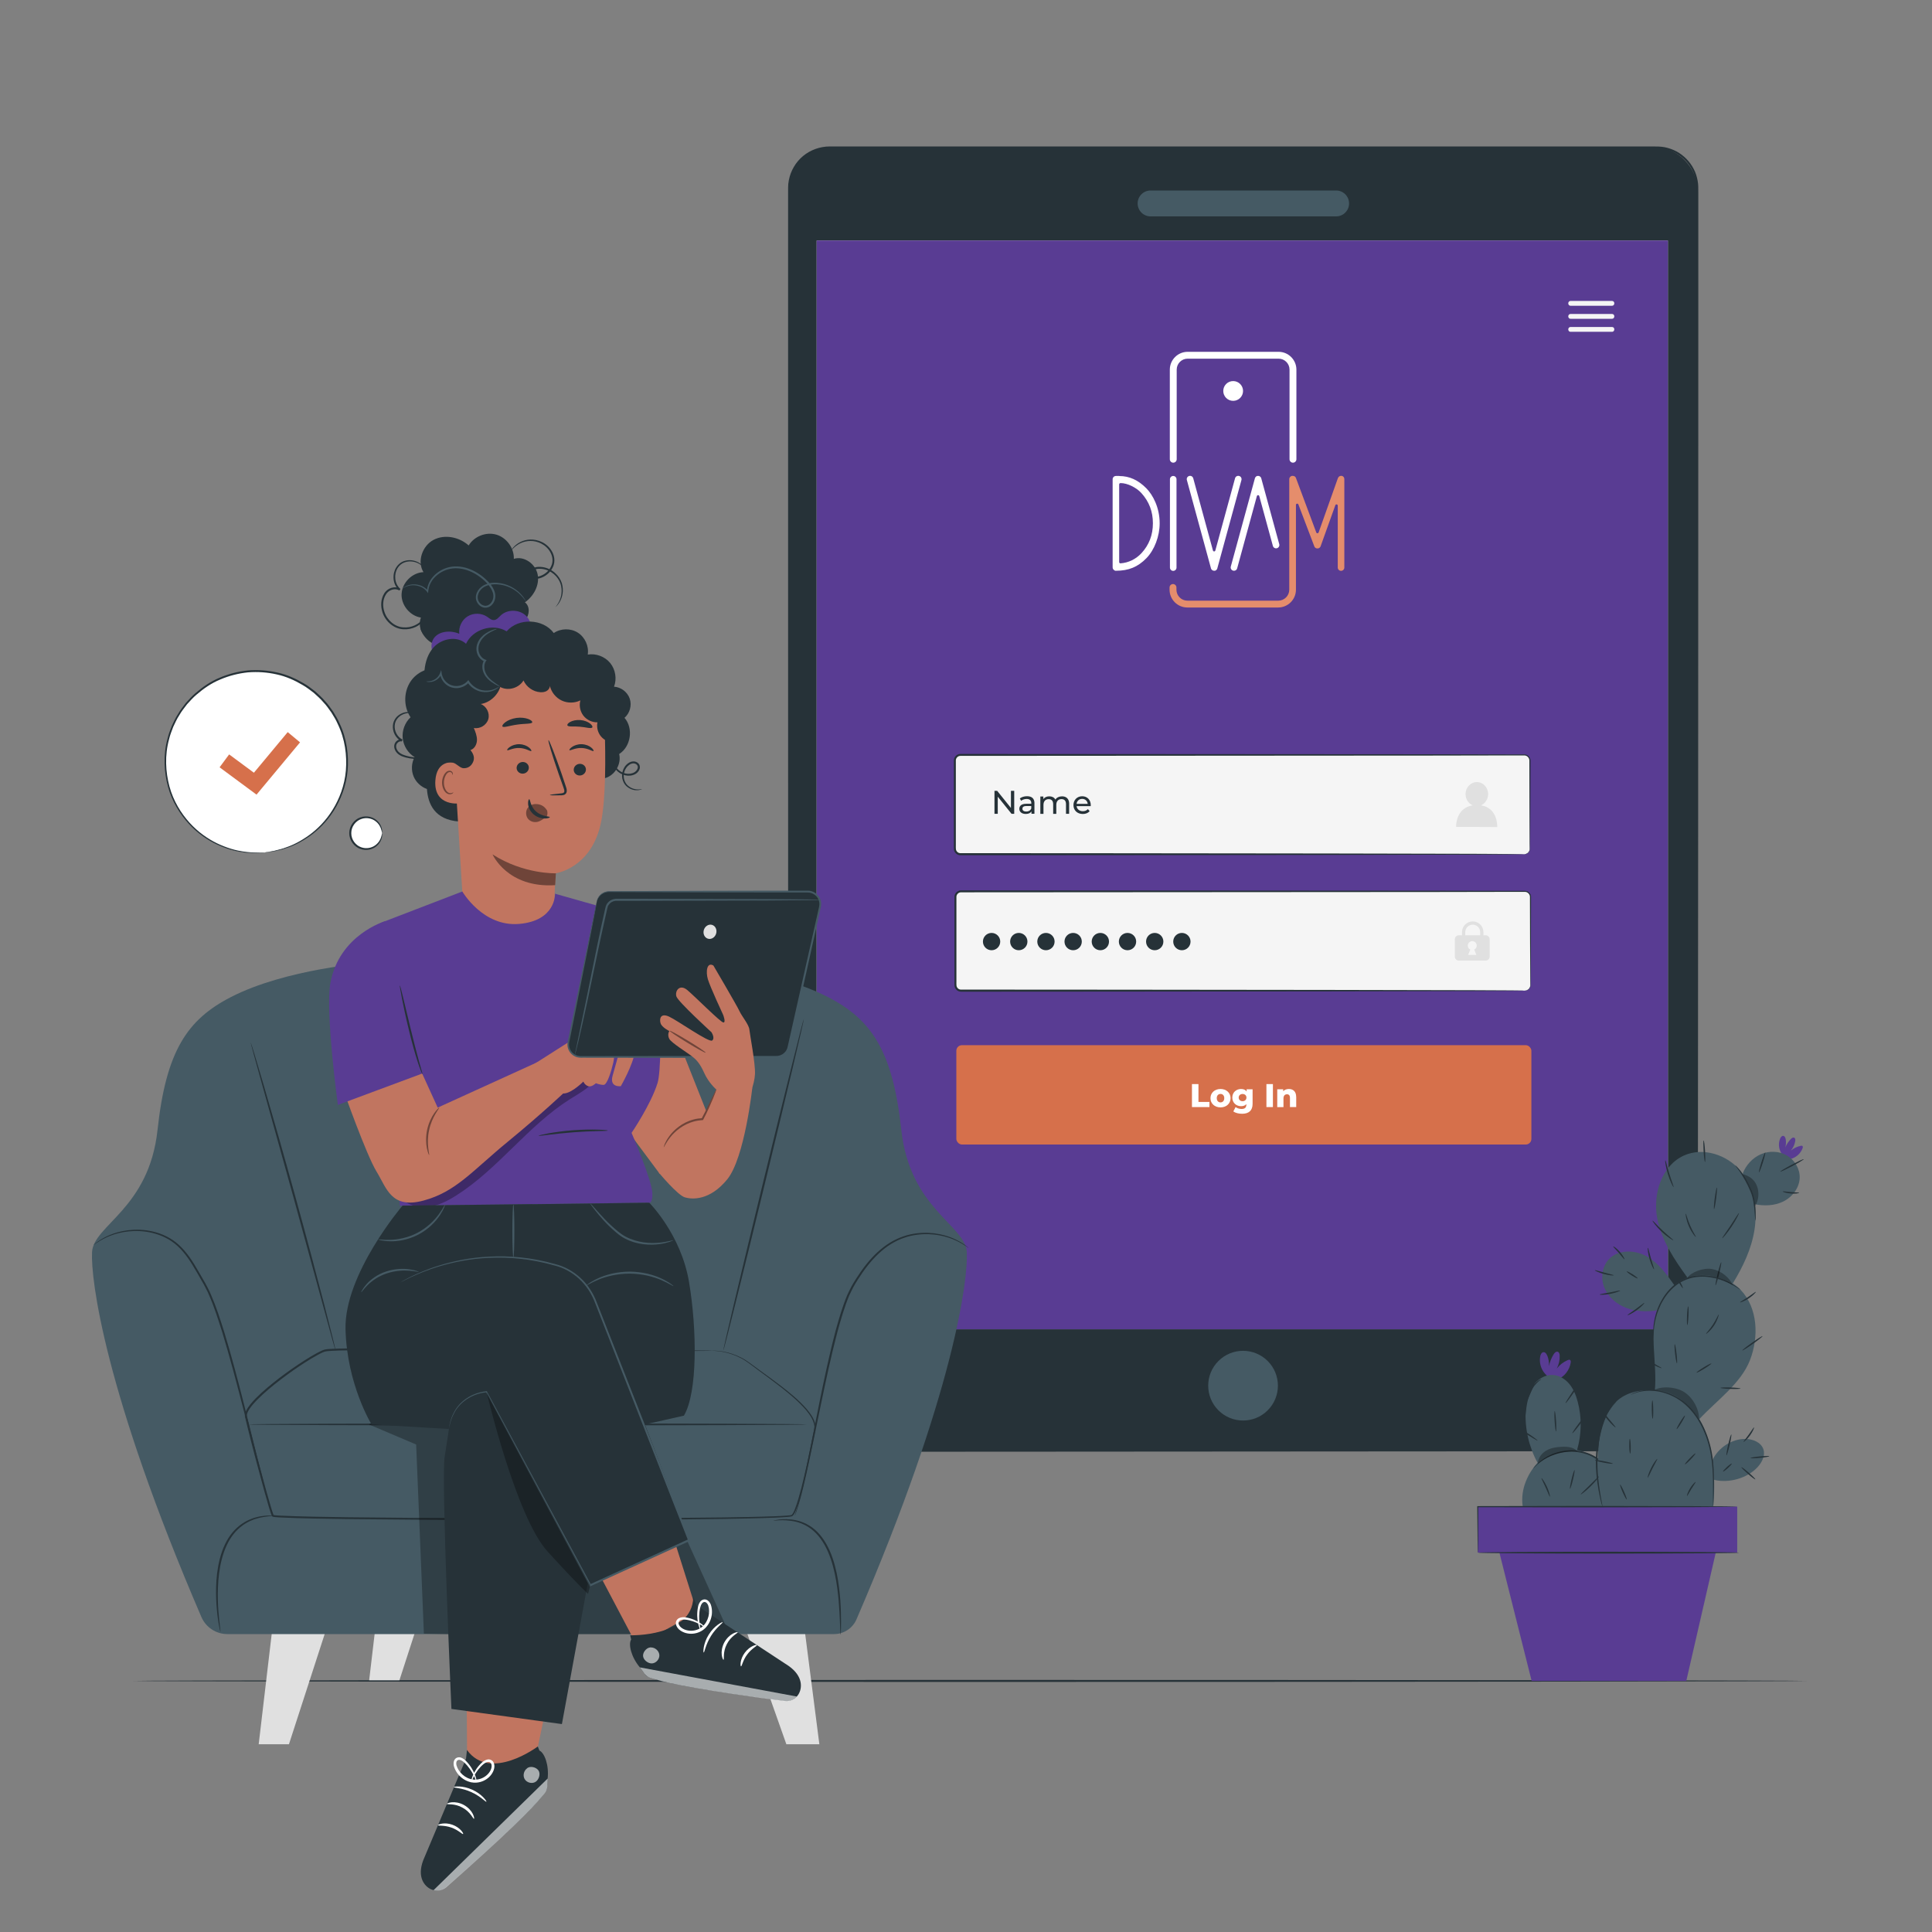 <?xml version="1.0" encoding="UTF-8"?>
<svg xmlns="http://www.w3.org/2000/svg" version="1.1" viewBox="0 0 500 500">
  <rect x="0" y="0" width="500" height="500" fill="#808080" stroke="none"/>
  <!-- Generator: Adobe Illustrator 29.5.1, SVG Export Plug-In . SVG Version: 2.1.0 Build 141)  -->
  <defs>
    <style>
      .st0 {
        fill: #263238;
      }

      .st1 {
        fill: #d6704b;
      }

      .st2 {
        fill: #e58d6c;
      }

      .st3 {
        fill: #6f4439;
      }

      .st4 {
        fill: #593c93;
      }

      .st5 {
        fill: #fff;
      }

      .st6 {
        opacity: .6;
      }

      .st7 {
        opacity: .3;
      }

      .st8 {
        fill: #f5f5f5;
      }

      .st9 {
        fill: #455a64;
      }

      .st10 {
        fill: #e0e0e0;
      }

      .st11 {
        fill: #c17560;
      }
    </style>
  </defs>
  <g id="Floor">
    <path class="st0" d="M467.54,435.02c0,.14-96.95.26-216.53.26s-216.55-.12-216.55-.26,96.93-.26,216.55-.26,216.53.12,216.53.26Z"/>
  </g>
  <g id="Device">
    <g>
      <g>
        <g>
          <g>
            <rect class="st0" x="204.15" y="38.17" width="235.11" height="337.4" rx="10.49" ry="10.49"/>
            <path class="st0" d="M428.76,375.57s.25-.02.73-.05c.24,0,.54-.05.9-.11.36-.04.77-.15,1.23-.27.92-.27,2.04-.72,3.2-1.55,1.14-.83,2.34-2.03,3.2-3.69.44-.83.76-1.77.98-2.79.2-1.03.2-2.13.19-3.29,0-2.32,0-4.85-.01-7.59,0-5.49-.01-11.82-.02-18.95-.02-28.52-.04-69.78-.08-120.76,0-25.49-.02-53.42-.03-83.39,0-14.99,0-30.49-.01-46.46,0-7.98,0-16.08,0-24.3,0-4.11,0-8.24,0-12.4-.01-1.05.04-2.08-.16-3.08-.19-1-.48-2-.97-2.9-.93-1.83-2.43-3.35-4.24-4.36-.91-.48-1.89-.83-2.9-1.05-1.02-.2-2.05-.2-3.12-.2-2.12,0-4.25,0-6.38,0-4.26,0-8.55,0-12.87,0-8.63,0-17.36,0-26.18,0-17.64,0-35.66,0-54,0-36.68,0-74.65,0-113.55,0-2.38,0-4.74.84-6.57,2.36-1.83,1.52-3.09,3.67-3.53,5.99-.25,1.16-.17,2.35-.18,3.57v3.62c0,2.41,0,4.81,0,7.22,0,9.61,0,19.15,0,28.62,0,18.95,0,37.61,0,55.96,0,36.69,0,72.07-.01,105.78,0,33.71-.01,65.74-.02,95.72,0,3.75,0,7.46,0,11.14,0,1.84,0,3.67,0,5.5,0,.92-.02,1.82.12,2.7.11.89.39,1.74.72,2.56,1.4,3.27,4.55,5.69,8.03,6.12.86.13,1.74.11,2.62.11.88,0,1.76,0,2.64,0,1.76,0,3.5,0,5.24,0,13.91,0,27.27.01,40.02.02,50.98.03,92.24.06,120.76.08,14.25.02,25.32.03,32.83.04,3.75.01,6.61.02,8.54.02,1.92,0,2.91.02,2.91.02,0,0-.99.02-2.91.02-1.93,0-4.79.01-8.54.02-7.51.01-18.58.03-32.83.04-28.52.02-69.77.04-120.76.08-12.75,0-26.1.01-40.02.02-1.74,0-3.49,0-5.24,0-.88,0-1.76,0-2.64,0-.88,0-1.78.02-2.67-.11-3.6-.45-6.87-2.95-8.32-6.34-.34-.85-.63-1.74-.74-2.66-.15-.92-.12-1.85-.13-2.75,0-1.82,0-3.66,0-5.5,0-3.68,0-7.4,0-11.14,0-29.98-.01-62.01-.02-95.72,0-33.71,0-69.1-.01-105.78,0-18.34,0-37.01,0-55.96,0-9.47,0-19.02,0-28.62,0-2.4,0-4.81,0-7.22v-3.62c.02-1.19-.07-2.43.19-3.65.46-2.43,1.78-4.69,3.69-6.27,1.91-1.58,4.38-2.46,6.87-2.47,38.89,0,76.87,0,113.55,0,18.34,0,36.35,0,54,0,8.82,0,17.55,0,26.18,0,4.31,0,8.6,0,12.87,0,2.13,0,4.26,0,6.38,0,1.05,0,2.14,0,3.2.21,1.06.22,2.08.59,3.03,1.09,1.88,1.04,3.45,2.63,4.42,4.54.51.94.81,1.98,1.01,3.02.21,1.05.16,2.12.17,3.15,0,4.16,0,8.29,0,12.4,0,8.21,0,16.31,0,24.3,0,15.97,0,31.47-.01,46.46-.01,29.98-.02,57.9-.03,83.39-.03,50.98-.06,92.24-.08,120.76,0,7.13-.02,13.46-.02,18.95,0,2.74,0,5.28-.01,7.59,0,1.15,0,2.27-.21,3.31-.23,1.03-.55,1.98-1,2.81-.88,1.67-2.09,2.88-3.24,3.71-1.17.83-2.3,1.27-3.23,1.54-.47.12-.88.23-1.24.26-.36.06-.66.1-.9.1-.49.02-.73.02-.73.02Z"/>
          </g>
          <circle class="st9" cx="321.7" cy="358.61" r="9.02" transform="translate(-159.35 332.51) rotate(-45)"/>
        </g>
        <path class="st9" d="M345.79,56h-48.02c-1.85,0-3.35-1.5-3.35-3.35h0c0-1.85,1.5-3.35,3.35-3.35h48.02c1.85,0,3.35,1.5,3.35,3.35h0c0,1.85-1.5,3.35-3.35,3.35Z"/>
      </g>
      <rect class="st5" x="211.36" y="62.24" width="220.28" height="281.77"/>
    </g>
    <rect class="st4" x="211.36" y="62.24" width="220.28" height="281.77"/>
    <g>
      <g>
        <rect class="st8" x="247.12" y="195.36" width="148.82" height="25.71" rx="1.45" ry="1.45"/>
        <path class="st0" d="M394.49,221.07s.33.04.82-.29c.23-.17.48-.46.56-.89.05-.42,0-.94.01-1.51-.01-2.32-.03-5.72-.05-10.1,0-2.19-.01-4.63-.02-7.3,0-1.33,0-2.73-.01-4.17.01-.67-.57-1.29-1.26-1.31-.75,0-1.51,0-2.29,0-6.23.01-13.32.02-21.16.04-31.37.02-74.68.05-122.52.08-.63-.02-1.19.53-1.2,1.15v2.22c0,1.49,0,2.97,0,4.45,0,2.95,0,5.89,0,8.8,0,1.46,0,2.91,0,4.35v2.16c0,.34-.02.76.02,1.04.04.29.2.56.43.75.24.19.51.28.84.26h1.07s2.14,0,2.14,0c1.42,0,2.84,0,4.25,0,11.28,0,22.16.01,32.53.02,20.73.02,39.4.04,55.08.06,15.67.04,28.35.06,37.13.08,4.37.02,7.77.04,10.1.05,1.14.01,2.02.02,2.63.03.59,0,.89.03.89.03,0,0-.3.02-.89.03-.61,0-1.48.01-2.63.03-2.32.01-5.72.03-10.1.05-8.78.02-21.46.05-37.13.08-15.68.02-34.35.03-55.08.06-10.37,0-21.25,0-32.53.02-1.41,0-2.83,0-4.25,0h-2.14s-1.07,0-1.07,0c-.39.02-.84-.11-1.16-.38-.33-.26-.56-.65-.62-1.07-.04-.44-.01-.74-.02-1.12v-2.16c0-1.45,0-2.9,0-4.35,0-2.91,0-5.85,0-8.8,0-1.48,0-2.96,0-4.45v-2.24c0-.9.83-1.68,1.72-1.65,47.84.03,91.15.06,122.52.08,7.84.01,14.93.03,21.16.04.78,0,1.55,0,2.3,0,.84.02,1.54.78,1.52,1.59,0,1.45,0,2.84-.01,4.17,0,2.67-.02,5.1-.02,7.3-.02,4.38-.04,7.78-.05,10.1-.02.58.02,1.08-.04,1.53-.1.44-.36.75-.61.92-.25.17-.48.22-.63.24-.15.02-.23,0-.23,0Z"/>
      </g>
      <g>
        <rect class="st8" x="247.27" y="230.67" width="148.82" height="25.71" rx="1.45" ry="1.45"/>
        <path class="st0" d="M394.64,256.38s.33.04.82-.29c.23-.17.48-.47.56-.89.05-.42,0-.94.01-1.51-.01-2.32-.03-5.72-.05-10.1,0-2.19-.01-4.63-.02-7.3,0-1.33,0-2.73-.01-4.17.01-.67-.57-1.29-1.26-1.31-.75,0-1.51,0-2.29,0-6.23.01-13.32.02-21.16.04-31.37.02-74.68.05-122.52.08-.63-.02-1.19.53-1.2,1.15v2.22c0,1.49,0,2.97,0,4.45,0,2.95,0,5.89,0,8.8,0,1.46,0,2.91,0,4.35v2.16c0,.34-.02.76.02,1.04.04.29.2.56.43.75.24.19.51.28.84.26h1.07s2.14,0,2.14,0c1.42,0,2.84,0,4.25,0,11.28,0,22.16.01,32.53.02,20.73.02,39.4.04,55.08.06,15.67.03,28.35.06,37.13.08,4.37.02,7.77.04,10.1.05,1.14.01,2.02.02,2.63.03.59,0,.89.03.89.03,0,0-.3.02-.89.03-.61,0-1.48.01-2.63.03-2.32.01-5.72.03-10.1.05-8.78.02-21.46.05-37.13.08-15.68.02-34.35.03-55.08.06-10.37,0-21.25,0-32.53.02-1.41,0-2.83,0-4.25,0h-2.14s-1.07,0-1.07,0c-.39.02-.84-.11-1.16-.38-.33-.26-.56-.65-.62-1.07-.04-.44-.01-.74-.02-1.12v-2.16c0-1.45,0-2.9,0-4.35,0-2.91,0-5.85,0-8.8,0-1.48,0-2.96,0-4.45v-2.24c0-.9.83-1.68,1.72-1.65,47.84.03,91.15.06,122.52.08,7.84.01,14.93.03,21.16.04.78,0,1.55,0,2.3,0,.84.02,1.54.78,1.52,1.59,0,1.45,0,2.84-.01,4.17,0,2.67-.02,5.1-.02,7.3-.02,4.38-.04,7.78-.05,10.1-.02.58.02,1.08-.04,1.53-.1.44-.36.75-.61.92-.25.17-.48.22-.63.24-.15.02-.23,0-.23,0Z"/>
      </g>
      <g>
        <path class="st0" d="M262.48,204.67v5.94h-.7l-3.56-4.43v4.43h-.85v-5.94h.7l3.56,4.43v-4.43h.85Z"/>
        <path class="st0" d="M267.71,207.89v2.71h-.77v-.59c-.27.41-.77.64-1.48.64-1.02,0-1.66-.54-1.66-1.32,0-.72.47-1.31,1.81-1.31h1.29v-.16c0-.69-.4-1.09-1.2-1.09-.54,0-1.08.19-1.43.48l-.34-.61c.47-.37,1.14-.58,1.86-.58,1.23,0,1.93.59,1.93,1.82ZM266.89,209.23v-.63h-1.25c-.81,0-1.04.31-1.04.7,0,.45.37.73.99.73s1.09-.28,1.3-.8Z"/>
        <path class="st0" d="M276.69,208.02v2.59h-.81v-2.49c0-.88-.42-1.31-1.16-1.31-.81,0-1.35.52-1.35,1.49v2.32h-.81v-2.49c0-.88-.42-1.31-1.16-1.31-.81,0-1.35.52-1.35,1.49v2.32h-.81v-4.5h.78v.67c.32-.46.87-.71,1.55-.71s1.26.27,1.56.83c.34-.51.97-.83,1.73-.83,1.09,0,1.84.63,1.84,1.95Z"/>
        <path class="st0" d="M282.27,208.63h-3.65c.1.79.74,1.31,1.63,1.31.53,0,.97-.18,1.3-.54l.45.53c-.41.48-1.03.73-1.77.73-1.45,0-2.42-.96-2.42-2.3s.96-2.29,2.26-2.29,2.22.93,2.22,2.32c0,.07,0,.17-.02.25ZM278.62,208.04h2.88c-.08-.76-.65-1.29-1.44-1.29s-1.36.53-1.44,1.29Z"/>
      </g>
      <rect class="st1" x="247.5" y="270.49" width="148.82" height="25.71" rx="1.45" ry="1.45"/>
      <g>
        <path class="st5" d="M308.48,280.56h1.68v4.62h2.84v1.33h-4.52v-5.95Z"/>
        <path class="st5" d="M313.27,284.2c0-1.39,1.1-2.37,2.6-2.37s2.6.99,2.6,2.37-1.08,2.39-2.6,2.39-2.6-.99-2.6-2.39ZM316.84,284.2c0-.7-.42-1.09-.97-1.09s-.97.39-.97,1.09.42,1.1.97,1.1.97-.4.97-1.1Z"/>
        <path class="st5" d="M324.17,281.91v3.76c0,1.74-.99,2.57-2.7,2.57-.88,0-1.73-.2-2.29-.6l.59-1.13c.38.31,1.01.49,1.55.49.87,0,1.23-.39,1.23-1.11v-.15c-.31.37-.78.54-1.37.54-1.22,0-2.26-.87-2.26-2.23s1.04-2.22,2.26-2.22c.64,0,1.13.2,1.45.64v-.56h1.54ZM322.58,284.05c0-.56-.43-.93-1-.93s-1.01.37-1.01.93.43.94,1.01.94,1-.38,1-.94Z"/>
        <path class="st5" d="M327.75,280.56h1.68v5.95h-1.68v-5.95Z"/>
        <path class="st5" d="M335.46,283.88v2.63h-1.62v-2.37c0-.66-.29-.94-.76-.94-.52,0-.92.32-.92,1.09v2.23h-1.61v-4.61h1.54v.5c.37-.38.88-.58,1.46-.58,1.08,0,1.9.62,1.9,2.05Z"/>
      </g>
      <path class="st0" d="M258.86,243.68c0,1.24-1,2.24-2.24,2.24s-2.24-1-2.24-2.24,1-2.24,2.24-2.24,2.24,1,2.24,2.24Z"/>
      <path class="st0" d="M265.9,243.68c0,1.24-1,2.24-2.24,2.24s-2.24-1-2.24-2.24,1-2.24,2.24-2.24,2.24,1,2.24,2.24Z"/>
      <path class="st0" d="M272.93,243.68c0,1.24-1,2.24-2.24,2.24s-2.24-1-2.24-2.24,1-2.24,2.24-2.24,2.24,1,2.24,2.24Z"/>
      <path class="st0" d="M279.97,243.68c0,1.24-1,2.24-2.24,2.24s-2.24-1-2.24-2.24,1-2.24,2.24-2.24,2.24,1,2.24,2.24Z"/>
      <path class="st0" d="M287.01,243.68c0,1.24-1,2.24-2.24,2.24s-2.24-1-2.24-2.24,1-2.24,2.24-2.24,2.24,1,2.24,2.24Z"/>
      <path class="st0" d="M294.04,243.68c0,1.24-1,2.24-2.24,2.24s-2.24-1-2.24-2.24,1-2.24,2.24-2.24,2.24,1,2.24,2.24Z"/>
      <path class="st0" d="M301.08,243.68c0,1.24-1,2.24-2.24,2.24s-2.24-1-2.24-2.24,1-2.24,2.24-2.24,2.24,1,2.24,2.24Z"/>
      <path class="st0" d="M308.11,243.68c0,1.24-1,2.24-2.24,2.24s-2.24-1-2.24-2.24,1-2.24,2.24-2.24,2.24,1,2.24,2.24Z"/>
      <path class="st10" d="M384.49,242.05h-.58v-.82c0-1.53-1.24-2.77-2.77-2.77s-2.77,1.24-2.77,2.77v.82h-.84c-.56,0-1.02.46-1.02,1.02v4.5c0,.56.46,1.02,1.02,1.02h6.97c.56,0,1.02-.46,1.02-1.02v-4.5c0-.56-.46-1.02-1.02-1.02ZM382.07,247.13h-2.11l.55-1.38c-.38-.19-.65-.57-.65-1.03,0-.64.52-1.16,1.16-1.16s1.16.52,1.16,1.16c0,.46-.27.85-.66,1.03l.56,1.37ZM383.07,242.05h-3.86v-.82c0-1.06.87-1.93,1.93-1.93s1.93.87,1.93,1.93v.82Z"/>
    </g>
    <g>
      <path class="st4" d="M342.4,309.95v1.42h2.05v.5h-2.05v1.65h-.58v-4.08h2.88v.51h-2.3Z"/>
      <path class="st4" d="M345.06,311.98c0-.92.68-1.57,1.61-1.57s1.6.65,1.6,1.57-.68,1.58-1.6,1.58-1.61-.66-1.61-1.58ZM347.7,311.98c0-.66-.44-1.08-1.04-1.08s-1.04.43-1.04,1.08.45,1.09,1.04,1.09,1.04-.43,1.04-1.09Z"/>
      <path class="st4" d="M350.71,310.4v.54s-.09,0-.13,0c-.6,0-.97.37-.97,1.04v1.54h-.56v-3.09h.54v.52c.2-.36.58-.55,1.12-.55Z"/>
      <path class="st4" d="M354.33,310.43v2.67c0,1.09-.55,1.59-1.6,1.59-.57,0-1.14-.16-1.47-.46l.27-.43c.29.24.73.4,1.19.4.73,0,1.06-.34,1.06-1.04v-.25c-.27.32-.67.48-1.11.48-.89,0-1.57-.61-1.57-1.5s.68-1.49,1.57-1.49c.46,0,.88.17,1.14.51v-.48h.53ZM353.78,311.9c0-.6-.44-1-1.06-1s-1.07.4-1.07,1,.44,1.01,1.07,1.01,1.06-.41,1.06-1.01Z"/>
      <path class="st4" d="M355.11,311.98c0-.92.68-1.57,1.61-1.57s1.6.65,1.6,1.57-.68,1.58-1.6,1.58-1.61-.66-1.61-1.58ZM357.76,311.98c0-.66-.44-1.08-1.04-1.08s-1.04.43-1.04,1.08.45,1.09,1.04,1.09,1.04-.43,1.04-1.09Z"/>
      <path class="st4" d="M360.84,313.34c-.17.15-.43.22-.68.22-.62,0-.98-.34-.98-.97v-1.7h-.52v-.46h.52v-.68h.56v.68h.89v.46h-.89v1.67c0,.33.17.52.48.52.16,0,.32-.05.44-.15l.17.4Z"/>
      <path class="st4" d="M366.47,310.86c0,.89-.64,1.42-1.7,1.42h-1.01v1.24h-.58v-4.08h1.59c1.06,0,1.7.54,1.7,1.42ZM365.88,310.86c0-.58-.39-.92-1.14-.92h-.99v1.83h.99c.75,0,1.14-.33,1.14-.91Z"/>
      <path class="st4" d="M369.66,311.66v1.87h-.53v-.41c-.19.28-.53.44-1.01.44-.7,0-1.14-.37-1.14-.91,0-.5.32-.9,1.24-.9h.89v-.11c0-.47-.27-.75-.83-.75-.37,0-.74.13-.98.33l-.23-.42c.32-.26.78-.4,1.28-.4.85,0,1.32.41,1.32,1.25ZM369.11,312.58v-.43h-.86c-.55,0-.71.22-.71.48,0,.31.26.5.68.5s.75-.19.89-.55Z"/>
      <path class="st4" d="M370.32,313.2l.23-.44c.26.19.68.32,1.08.32.52,0,.73-.16.73-.42,0-.69-1.95-.09-1.95-1.32,0-.55.5-.93,1.29-.93.4,0,.86.1,1.12.28l-.24.44c-.28-.18-.59-.25-.89-.25-.49,0-.73.18-.73.43,0,.73,1.96.13,1.96,1.33,0,.56-.51.92-1.33.92-.51,0-1.02-.16-1.28-.36Z"/>
      <path class="st4" d="M373.24,313.2l.23-.44c.26.19.68.32,1.08.32.52,0,.73-.16.73-.42,0-.69-1.95-.09-1.95-1.32,0-.55.5-.93,1.29-.93.4,0,.86.1,1.12.28l-.24.44c-.28-.18-.59-.25-.89-.25-.49,0-.73.18-.73.43,0,.73,1.96.13,1.96,1.33,0,.56-.51.92-1.33.92-.51,0-1.02-.16-1.28-.36Z"/>
      <path class="st4" d="M381.17,310.43l-1.15,3.09h-.54l-.89-2.34-.9,2.34h-.54l-1.15-3.09h.53l.9,2.46.93-2.46h.47l.91,2.47.92-2.47h.5Z"/>
      <path class="st4" d="M381.37,311.98c0-.92.68-1.57,1.61-1.57s1.6.65,1.6,1.57-.68,1.58-1.6,1.58-1.61-.66-1.61-1.58ZM384.02,311.98c0-.66-.44-1.08-1.04-1.08s-1.04.43-1.04,1.08.45,1.09,1.04,1.09,1.04-.43,1.04-1.09Z"/>
      <path class="st4" d="M387.02,310.4v.54s-.09,0-.13,0c-.6,0-.97.37-.97,1.04v1.54h-.56v-3.09h.54v.52c.2-.36.58-.55,1.12-.55Z"/>
      <path class="st4" d="M390.6,309.2v4.33h-.54v-.49c-.25.35-.65.52-1.1.52-.9,0-1.56-.64-1.56-1.58s.66-1.57,1.56-1.57c.44,0,.82.16,1.08.5v-1.7h.56ZM390.04,311.98c0-.66-.45-1.08-1.04-1.08s-1.04.43-1.04,1.08.45,1.09,1.04,1.09,1.04-.43,1.04-1.09Z"/>
      <path class="st4" d="M393.49,310.52c0-.37-.31-.63-.83-.63-.47,0-.81.16-1.04.46l-.42-.3c.32-.41.83-.65,1.51-.65.84,0,1.38.39,1.38,1.04,0,.97-1.03,1.04-1.03,1.8h-.58c0-.92,1.03-1.04,1.03-1.71ZM392.38,313.18c0-.21.16-.37.38-.37s.37.16.37.37-.16.37-.37.37-.38-.17-.38-.37Z"/>
    </g>
    <path class="st10" d="M383.27,208.42c1.08-.45,1.85-1.57,1.86-2.89,0-1.72-1.3-3.13-2.91-3.13-1.61,0-2.93,1.38-2.94,3.11,0,1.33.77,2.46,1.86,2.91-4.5.68-4.3,5.57-4.3,5.57l10.65.05s.24-4.95-4.22-5.62Z"/>
    <g>
      <path class="st8" d="M406.47,79.13h10.71c.8,0,.81-1.25,0-1.25h-10.71c-.8,0-.81,1.25,0,1.25h0Z"/>
      <path class="st8" d="M406.47,82.5h10.71c.8,0,.81-1.25,0-1.25h-10.71c-.8,0-.81,1.25,0,1.25h0Z"/>
      <path class="st8" d="M406.47,85.87h10.71c.8,0,.81-1.25,0-1.25h-10.71c-.8,0-.81,1.25,0,1.25h0Z"/>
    </g>
    <g>
      <g>
        <path class="st5" d="M303.63,123.18c-.47,0-.85.38-.85.85v22.86c0,.47.38.85.85.85s.85-.38.85-.85v-22.86c0-.47-.38-.85-.85-.85Z"/>
        <path class="st5" d="M321.2,123.58c-.11-.2-.3-.34-.52-.4-.22-.06-.45-.03-.65.08-.2.11-.34.3-.4.52l-5.1,18.69c-.05.18-.19.24-.31.24s-.26-.06-.31-.24l-5.1-18.69c-.06-.22-.2-.4-.4-.52-.2-.11-.43-.14-.65-.08-.22.06-.4.2-.52.4-.11.2-.14.43-.08.65l6.21,22.74c.02.15.08.29.18.42l.02.02c.06.07.13.13.21.18.02.01.04.02.07.03l.07-.15-.05.16s.01,0,.02.01c.03.02.06.04.1.05.04,0,.06,0,.07,0,.05.01.1.01.15.01h.02s.09,0,.14,0c.02,0,.05,0,.08,0,.05-.01.08-.03.11-.05,0,0,.01,0,.02-.01h.02s.04-.03.06-.04c.08-.05.15-.11.21-.18l.02-.02c.1-.13.16-.27.18-.42l6.21-22.74c.06-.22.03-.45-.08-.65Z"/>
        <path class="st5" d="M326.44,123.9c-.02-.15-.08-.29-.18-.42,0,0-.01-.01-.02-.02-.06-.07-.13-.13-.21-.18-.02-.01-.04-.02-.08-.04,0,0-.01,0-.02-.01-.03-.01-.06-.04-.11-.05-.03,0-.06,0-.07,0-.05-.01-.1-.01-.15-.01h-.02s-.09,0-.14,0c-.02,0-.05,0-.08,0-.05.01-.08.03-.11.05,0,0-.01,0-.04.02-.02.01-.04.02-.06.03-.08.05-.15.11-.21.18v.02c-.12.13-.18.27-.2.42l-6.21,22.74c-.06.22-.03.45.08.65.11.2.3.34.52.4.07.02.15.03.23.03.15,0,.29-.04.42-.11.2-.11.34-.3.4-.52l5.1-18.69c.05-.18.19-.24.31-.24s.26.06.31.24l3.52,12.89c.06.22.2.4.4.52.2.11.43.14.65.08.45-.12.72-.59.6-1.05l-4.63-16.94Z"/>
        <path class="st5" d="M289.68,123.18h-.88c-.47,0-.85.38-.85.85v22.82c0,.36.24.68.58.8v.06s.27,0,.27,0c3.3,0,5.66-.97,7.89-3.25,2.08-2.13,3.43-5.68,3.43-9.03,0-4.11-1.78-7.37-3.45-9.06-2.11-2.14-4.39-3.17-6.98-3.17ZM290,145.8c-.09,0-.18-.03-.25-.09-.07-.06-.11-.15-.11-.24v-20.12c0-.18.17-.33.37-.33,1.74,0,4.07,1.13,5.41,2.62,1.98,2.21,2.95,4.76,2.95,7.78s-.97,5.58-2.96,7.74c-1.43,1.54-3.35,2.48-5.4,2.63Z"/>
        <path class="st5" d="M330.88,91.05h-23.52c-2.54,0-4.61,2.07-4.61,4.61v23.19c0,.49.4.89.89.89s.89-.4.89-.89v-23.19c0-1.57,1.27-2.84,2.84-2.84h23.52c1.57,0,2.84,1.27,2.84,2.84v23.19c0,.49.4.89.89.89s.89-.4.89-.89v-23.19c0-2.54-2.07-4.61-4.61-4.61Z"/>
      </g>
      <path class="st2" d="M347.82,123.59c-.14-.29-.41-.45-.75-.45-.42,0-.77.32-.89.79l-4.92,13.86c-.06.16-.19.21-.3.22-.11,0-.25-.05-.31-.21l-5.26-14.1c-.09-.25-.32-.55-.88-.55-.46,0-.85.39-.85.85v28.61c0,1.56-1.27,2.84-2.84,2.84h-23.52c-1.57,0-2.84-1.27-2.84-2.84v-.57c0-.49-.4-.89-.89-.89s-.89.4-.89.89v.57c0,2.54,2.07,4.61,4.61,4.61h23.49c2.54,0,4.61-2.07,4.61-4.61v-21.94c0-.2.14-.3.27-.32.12-.02.29.02.36.2l4.12,10.84c.08.24.27.42.52.5h.03s.03.02.04.02c.09.02.16.03.22.03.09,0,.17-.01.23-.03l.07-.02h0c.25-.09.43-.27.52-.51l3.81-10.63c.07-.19.24-.23.36-.21.12.02.27.12.27.32v16.02c0,.47.38.85.85.85s.85-.38.85-.85v-22.73c0-.24,0-.4-.11-.58Z"/>
      <circle class="st5" cx="319.14" cy="101.18" r="2.56"/>
    </g>
  </g>
  <g id="Plant">
    <g>
      <path class="st4" d="M400.43,350.81c.35.86.5,1.81.44,2.74.22-1.1.64-2.16,1.24-3.1.22-.35.58-.73.99-.63.41.1.54.61.55,1.03.04,1.15-.22,2.31-.76,3.33.74-.94,1.72-1.7,2.82-2.18.19-.09.43-.16.61-.05.21.13.22.43.18.68-.28,1.94-1.65,3.68-3.47,4.41l-.6.09c-1.27-.35-2.4-1.19-3.1-2.31-.7-1.12-.96-2.5-.72-3.8.09-.49.37-1.07.88-1.08.45,0,.76.45.92.87Z"/>
      <g>
        <g>
          <path class="st9" d="M413.81,377.56c-1.39-1-3.99-1.96-5.67-2.29,1.19-4.06,1.26-8.45.16-12.54-.43-1.62-1.06-3.21-2.12-4.51-1.06-1.3-2.59-2.28-4.26-2.38-1.8-.11-3.53.82-4.73,2.19l-2.09,4.84c-.12.71-.21,1.42-.25,2.13-.26,4.68.82,9.43,3.06,13.55-2.18,2.41-4.55,6.56-3.83,11.36h24.87c.43-4.61-1.32-9.61-5.12-12.36Z"/>
          <path class="st0" d="M396.79,380.09s.05-.1.19-.27c.14-.16.32-.43.62-.72.56-.6,1.47-1.38,2.76-2.11,1.28-.73,2.96-1.34,4.9-1.57,1.94-.23,4.14-.01,6.24.87,2.08.92,3.75,2.37,4.92,3.94,1.17,1.57,1.88,3.21,2.23,4.64.35,1.43.42,2.63.36,3.45,0,.41-.08.72-.1.94-.03.21-.05.32-.07.32-.11,0,.31-1.84-.45-4.64-.37-1.39-1.09-2.99-2.25-4.5-1.15-1.51-2.78-2.92-4.79-3.8-2.02-.85-4.16-1.08-6.05-.87-1.9.2-3.55.77-4.82,1.45-2.57,1.37-3.62,2.94-3.69,2.86Z"/>
          <path class="st0" d="M394.71,366.78s-.08-.63-.04-1.65c.05-1.01.17-2.44.67-3.93.5-1.5,1.35-2.7,2.13-3.39.77-.7,1.39-.92,1.4-.88.03.06-.52.36-1.22,1.08-.7.71-1.47,1.87-1.96,3.32-.48,1.44-.65,2.83-.76,3.83-.11,1-.17,1.63-.22,1.63Z"/>
          <path class="st0" d="M409.09,386.75c-.07-.08,1.02-1.09,2.32-2.37,1.3-1.28,2.32-2.36,2.4-2.3.08.06-.82,1.27-2.14,2.56-1.31,1.3-2.52,2.18-2.59,2.11Z"/>
          <path class="st0" d="M406.32,385.3c-.1-.02.08-1.13.4-2.47.32-1.34.67-2.4.77-2.38.1.02-.08,1.13-.4,2.47-.32,1.34-.67,2.4-.77,2.38Z"/>
          <path class="st0" d="M398.93,382.54c.08-.06.81.9,1.42,2.25.61,1.34.86,2.52.76,2.55-.1.03-.5-1.08-1.1-2.39-.59-1.32-1.16-2.35-1.07-2.4Z"/>
          <path class="st0" d="M406.92,370.92c-.08-.06.67-1.2,1.68-2.54,1.01-1.34,1.9-2.37,1.98-2.31s-.67,1.2-1.68,2.54c-1.01,1.34-1.9,2.37-1.98,2.31Z"/>
          <path class="st0" d="M405.16,363.14c-.09-.06.77-1.45,1.9-3.11,1.14-1.66,2.13-2.96,2.22-2.9.09.06-.77,1.45-1.9,3.11-1.14,1.66-2.13,2.96-2.22,2.9Z"/>
          <path class="st0" d="M402.36,365.18c.1,0,.26,1.17.35,2.63.09,1.46.08,2.65-.02,2.66-.1,0-.26-1.17-.35-2.63-.09-1.46-.08-2.65.02-2.66Z"/>
          <path class="st0" d="M391.19,368.72c.05-.09,1.66.66,3.53,1.8,1.87,1.14,3.28,2.23,3.22,2.31-.06.09-1.56-.86-3.42-1.99-1.86-1.14-3.38-2.03-3.33-2.13Z"/>
          <g class="st7">
            <path d="M400.14,375.42c1.21-.71,2.64-.93,4.03-.99,1.45-.07,3.07.07,4.05,1.14v.05c-3.48-.25-7.54.94-10.21,3.19-.02-1.4.93-2.68,2.13-3.39Z"/>
          </g>
        </g>
        <path class="st4" d="M411.96,326.57c.71-.19,1.46-.22,2.18-.08-.84-.27-1.62-.71-2.31-1.26-.25-.21-.52-.52-.4-.83.12-.31.53-.36.86-.33.9.08,1.79.39,2.53.91-.67-.67-1.17-1.51-1.44-2.41-.05-.16-.09-.35.02-.48.12-.15.36-.13.55-.08,1.49.4,2.72,1.63,3.12,3.12v.47c-.38.96-1.15,1.76-2.08,2.2-.94.44-2.05.51-3.03.2-.38-.12-.8-.39-.76-.79.04-.35.42-.55.77-.64Z"/>
        <path class="st4" d="M462.13,294.78c.13.72.1,1.47-.1,2.18.34-.81.84-1.56,1.45-2.19.23-.24.56-.47.86-.33.3.14.32.56.26.89-.15.89-.54,1.75-1.12,2.45.72-.61,1.6-1.04,2.52-1.24.16-.04.36-.06.48.06.14.14.1.37.03.55-.52,1.45-1.86,2.58-3.37,2.85l-.47-.03c-.92-.47-1.66-1.3-2.02-2.27-.36-.97-.34-2.08.05-3.04.15-.37.46-.76.85-.69.35.07.51.47.57.82Z"/>
        <path class="st9" d="M427.2,359.82c.37.01.71.06,1.07.09.65-7.11-1.51-14.32.66-21.11l-.29.37c-2.61.34-5.33.24-7.8-.7-2.46-.94-4.65-2.78-5.64-5.23-.99-2.44-.62-5.48,1.2-7.38,2.46-2.57,6.79-2.43,9.88-.66,2.98,1.71,5.06,4.58,7.03,7.4,1.03-.81,2.17-1.49,3.4-1.95-3.43-4.72-6.74-9.68-7.83-15.38-1.18-6.24,1.15-13.63,6.94-16.23,4.93-2.22,11.11-.21,14.59,3.93.27.32.5.67.74,1.02l-.12-.34c.86-2.16,2.55-4.02,4.69-4.94,2.14-.92,4.72-.85,6.73.32,2.01,1.17,3.38,3.45,3.31,5.78-.08,2.62-1.92,5-4.28,6.15-2.26,1.1-4.91,1.19-7.38.68.32,2.19.3,4.45-.04,6.63-.77,4.96-2.99,9.58-5.61,13.87.73.49,1.41,1.04,2.02,1.67,4.47,4.68,4.76,12.19,2.41,18.22-2.34,6.03-8.68,10.48-13.08,15.22h0c1.89,3.2,2.89,7.02,3.38,10.61,1.53-3.2,4.95-5.49,8.52-5.47,1.92.01,4.07.87,4.67,2.69.52,1.61-.36,3.35-1.5,4.6-2.66,2.9-7.43,4.23-11.26,3.3l-.05-1.18c.24,4.61-.19,8.11-.19,8.11h-28.38s-7.58-30.83,12.23-30.09Z"/>
        <g>
          <rect class="st4" x="382.44" y="389.91" width="67.15" height="11.9" transform="translate(832.03 791.72) rotate(180)"/>
          <polygon class="st4" points="444.58 399.45 436.41 435.02 396.39 435.02 387.45 399.45 444.58 399.45"/>
          <path class="st0" d="M382.48,401.83c0,.13,15.15.24,33.83.24s33.83-.11,33.83-.24-15.14-.24-33.83-.24-33.83.11-33.83.24Z"/>
        </g>
        <path class="st0" d="M421.94,360.99s.13-.09.39-.22c.26-.15.65-.31,1.18-.51,1.05-.37,2.67-.7,4.67-.54,1.99.16,4.35.84,6.58,2.3,2.22,1.46,4.2,3.71,5.65,6.39,1.45,2.69,2.28,5.51,2.7,8.11.42,2.61.45,4.98.46,6.97-.01,1.99-.07,3.59-.11,4.7-.02.52-.04.94-.05,1.28-.02.29-.03.44-.04.44-.01,0-.02-.15-.03-.45,0-.33,0-.76-.02-1.28,0-1.16,0-2.75,0-4.69-.04-1.98-.1-4.34-.53-6.91-.44-2.56-1.27-5.34-2.69-7.99-1.42-2.64-3.35-4.85-5.51-6.28-2.16-1.44-4.46-2.14-6.41-2.33-1.96-.19-3.56.09-4.6.41-1.05.32-1.59.63-1.61.59Z"/>
        <path class="st0" d="M427.94,345.92s-.03-.11-.05-.34c0-.22-.05-.55-.04-.97,0-.84.09-2.07.42-3.55.34-1.47.93-3.21,1.97-4.93.51-.87,1.14-1.72,1.9-2.51.75-.8,1.64-1.54,2.66-2.11,1.01-.58,2.09-.98,3.17-1.22,1.08-.22,2.14-.28,3.15-.23,2.02.12,3.78.63,5.17,1.23,1.39.59,2.45,1.23,3.14,1.71.35.23.6.45.78.58.17.14.26.22.25.23-.02.03-.4-.24-1.11-.68-.71-.44-1.77-1.03-3.16-1.59-1.38-.56-3.12-1.03-5.08-1.13-.98-.03-2.01.03-3.06.25-1.04.23-2.08.63-3.06,1.18-.98.55-1.84,1.26-2.58,2.04-.74.77-1.37,1.6-1.87,2.44-1.04,1.67-1.64,3.37-2.01,4.81-.36,1.45-.5,2.66-.53,3.5-.04.84-.03,1.3-.06,1.3Z"/>
        <path class="st0" d="M454.32,315.9c-.05,0-.14-.87-.24-2.28-.05-.7-.13-1.54-.28-2.45-.15-.92-.38-1.9-.8-2.88-.82-1.98-1.82-3.65-2.59-4.83-.78-1.17-1.36-1.82-1.32-1.86.02-.02.19.12.47.41.27.29.65.72,1.07,1.3.84,1.15,1.89,2.82,2.72,4.84.43,1,.67,2.04.8,2.97.14.93.18,1.78.2,2.49.03,1.42.02,2.29-.03,2.29Z"/>
        <path class="st0" d="M450.66,379.71c.07-.08.93.56,1.93,1.43,1,.87,1.76,1.64,1.69,1.72-.07.08-.93-.56-1.93-1.43-1-.87-1.75-1.64-1.69-1.72Z"/>
        <path class="st0" d="M453.04,377.34c-.01-.1,1.07-.29,2.41-.42,1.34-.13,2.43-.15,2.44-.05.01.1-1.07.29-2.41.42-1.34.13-2.43.15-2.44.05Z"/>
        <path class="st0" d="M451.23,373.15c-.08-.08.61-.84,1.35-1.87.74-1.02,1.26-1.91,1.36-1.86.09.04-.29,1.03-1.05,2.08-.76,1.05-1.59,1.72-1.65,1.64Z"/>
        <path class="st0" d="M448.06,371.23c.1.02-.09,1.25-.44,2.75-.34,1.5-.71,2.69-.81,2.66-.1-.02.09-1.25.44-2.75.34-1.49.71-2.69.81-2.66Z"/>
        <path class="st0" d="M445.93,380.82c-.07-.08.38-.59,1-1.16.62-.56,1.18-.95,1.25-.88s-.38.59-1,1.16c-.62.56-1.18.95-1.25.88Z"/>
        <path class="st0" d="M436.06,378.97c-.08-.07.47-.76,1.22-1.54.75-.78,1.41-1.35,1.49-1.28.08.07-.47.76-1.22,1.54-.75.78-1.41,1.35-1.49,1.28Z"/>
        <path class="st0" d="M433.92,369.85c-.09-.05.32-.88.91-1.85.59-.97,1.14-1.7,1.23-1.65.09.05-.32.88-.91,1.85-.59.97-1.14,1.7-1.23,1.65Z"/>
        <path class="st0" d="M427.64,362.43c.1,0,.2,1.06.22,2.37.02,1.31-.05,2.37-.16,2.37-.1,0-.2-1.06-.22-2.37-.02-1.31.05-2.37.16-2.37Z"/>
        <path class="st0" d="M414.45,364.95c.09-.06.87.97,1.87,2.19,1.01,1.22,1.87,2.18,1.79,2.26-.07.07-1.06-.78-2.09-2.02-1.02-1.24-1.67-2.38-1.58-2.43Z"/>
        <path class="st0" d="M412.76,377.9c.02-.1,1.07.01,2.35.26,1.28.25,2.3.53,2.28.63-.02.1-1.07-.01-2.35-.26-1.28-.25-2.3-.53-2.28-.63Z"/>
        <path class="st0" d="M426.44,382.41c-.1-.03.22-1.23.91-2.59.69-1.36,1.47-2.32,1.55-2.26.09.06-.54,1.1-1.22,2.44-.68,1.33-1.14,2.46-1.25,2.42Z"/>
        <path class="st0" d="M421.88,376.2c-.1,0-.21-.85-.23-1.91-.02-1.06.04-1.92.15-1.92.1,0,.21.85.23,1.91.02,1.06-.04,1.92-.15,1.92Z"/>
        <path class="st0" d="M436.6,387.15c-.09-.03.17-.98.8-2,.63-1.03,1.35-1.69,1.42-1.62.08.07-.5.83-1.1,1.82-.61.99-1.02,1.84-1.12,1.8Z"/>
        <path class="st0" d="M420.98,388.05c-.1.04-.55-.78-1.02-1.84-.47-1.06-.77-1.95-.67-1.99.1-.04.55.78,1.02,1.84.47,1.06.77,1.95.67,1.99Z"/>
        <path class="st0" d="M445.25,359.18c0-.1,1.17-.15,2.6-.1,1.43.05,2.59.17,2.59.27,0,.1-1.17.15-2.6.1-1.43-.05-2.59-.17-2.59-.27Z"/>
        <path class="st0" d="M450.92,349.49c-.06-.09,1.06-.98,2.5-2,1.44-1.02,2.65-1.78,2.71-1.69s-1.06.98-2.5,2c-1.44,1.02-2.65,1.78-2.71,1.69Z"/>
        <path class="st0" d="M450.33,337.04c-.04-.1.92-.6,2.04-1.35,1.12-.74,1.96-1.43,2.03-1.35.07.07-.68.91-1.82,1.67-1.14.76-2.21,1.12-2.24,1.03Z"/>
        <path class="st0" d="M443.98,332.64c-.1-.02.15-1.38.55-3.03.4-1.65.82-2.97.92-2.94.1.02-.14,1.38-.55,3.03-.4,1.65-.82,2.97-.92,2.94Z"/>
        <path class="st0" d="M433.38,329.51c.09-.05.64.77,1.23,1.83.59,1.06,1,1.96.9,2.01-.09.05-.64-.77-1.23-1.83-.59-1.06-1-1.96-.9-2.01Z"/>
        <path class="st0" d="M424.25,350.5c.07-.08,1.28.84,2.87,1.82,1.59.99,2.96,1.65,2.91,1.75-.04.09-1.49-.43-3.11-1.43-1.62-1-2.74-2.07-2.67-2.14Z"/>
        <path class="st0" d="M439.06,355.23c-.05-.09.76-.69,1.82-1.34,1.06-.65,1.96-1.11,2.02-1.02.05.09-.76.69-1.82,1.34-1.06.65-1.96,1.11-2.02,1.02Z"/>
        <path class="st0" d="M441.54,345.18c-.08-.08.88-1.02,1.77-2.39.9-1.37,1.38-2.62,1.48-2.58.09.02-.24,1.37-1.17,2.79-.92,1.42-2.03,2.26-2.09,2.19Z"/>
        <path class="st0" d="M436.68,342.92c-.1,0-.14-1.09-.08-2.43.06-1.34.2-2.42.3-2.42.1,0,.14,1.09.08,2.43-.06,1.34-.2,2.42-.3,2.42Z"/>
        <path class="st0" d="M433.99,352.84c-.1.01-.32-1.09-.47-2.46-.16-1.37-.2-2.49-.1-2.5.1-.01.32,1.09.47,2.46.16,1.37.2,2.49.1,2.5Z"/>
        <path class="st0" d="M426.48,322.94c.11-.01.35,1.25.79,2.78.43,1.53.89,2.73.79,2.78-.09.04-.71-1.12-1.16-2.67-.45-1.55-.53-2.87-.43-2.88Z"/>
        <path class="st0" d="M421.19,340.37c-.05-.1.98-.73,2.17-1.6,1.2-.87,2.11-1.65,2.19-1.58.07.07-.74.99-1.96,1.88-1.22.89-2.35,1.38-2.39,1.29Z"/>
        <path class="st0" d="M414,335.02c0-.11,1.19-.26,2.65-.54,1.46-.28,2.62-.58,2.66-.48.03.09-1.1.57-2.59.85-1.48.29-2.71.27-2.72.17Z"/>
        <path class="st0" d="M421,329.04c.06-.09.73.25,1.51.74.78.5,1.36.97,1.31,1.06-.06.09-.73-.24-1.51-.74-.78-.5-1.36-.97-1.31-1.06Z"/>
        <path class="st0" d="M417.51,322.58c.06-.08.91.48,1.72,1.42.82.94,1.26,1.85,1.17,1.9-.09.06-.66-.74-1.46-1.65-.79-.91-1.5-1.59-1.44-1.67Z"/>
        <path class="st0" d="M412.75,328.74c.04-.1,1.11.25,2.45.61,1.33.36,2.44.59,2.42.7-.01.1-1.16.03-2.52-.34-1.36-.36-2.39-.88-2.35-.97Z"/>
        <path class="st0" d="M445.71,320.45c-.08-.07.96-1.48,2.15-3.27,1.19-1.79,2.09-3.3,2.18-3.25.09.05-.66,1.65-1.87,3.46-1.2,1.81-2.38,3.13-2.46,3.06Z"/>
        <path class="st0" d="M443.59,312.92c-.1-.01-.02-1.27.18-2.81.2-1.54.45-2.78.55-2.77.1.01.02,1.27-.18,2.81-.2,1.54-.45,2.78-.55,2.76Z"/>
        <path class="st0" d="M436.27,314.09c.11-.02.42,1.43,1.14,3.09.71,1.66,1.56,2.88,1.47,2.95-.07.06-1.08-1.08-1.81-2.8-.74-1.71-.89-3.23-.8-3.24Z"/>
        <path class="st0" d="M427.67,315.91c.09-.07,1.16,1.19,2.64,2.58,1.48,1.39,2.8,2.38,2.74,2.48-.05.08-1.49-.78-3-2.2-1.51-1.41-2.46-2.8-2.38-2.85Z"/>
        <path class="st0" d="M430.99,300.29c.11-.02.44,1.57,1.03,3.47.58,1.91,1.2,3.4,1.1,3.45-.09.04-.87-1.4-1.47-3.34-.6-1.93-.77-3.57-.67-3.58Z"/>
        <path class="st0" d="M440.91,295.15c.1,0,.26,1.24.36,2.78.09,1.54.09,2.8-.02,2.8-.1,0-.26-1.24-.36-2.78-.09-1.54-.09-2.8.02-2.8Z"/>
        <path class="st0" d="M461.36,308.36c.03-.11.97.06,2.13.15,1.16.1,2.12.09,2.13.19.01.1-.96.28-2.16.18-1.2-.1-2.13-.43-2.1-.53Z"/>
        <path class="st0" d="M460.76,303.2c-.05-.09,1.26-.88,2.93-1.77,1.67-.88,3.06-1.53,3.11-1.43.05.09-1.26.88-2.93,1.77-1.67.88-3.06,1.53-3.11,1.43Z"/>
        <path class="st0" d="M455.23,303.39c-.1-.03.18-1.21.63-2.63.45-1.42.89-2.54.99-2.51.1.03-.18,1.21-.63,2.63-.45,1.42-.89,2.54-.99,2.51Z"/>
        <g class="st7">
          <path d="M439.74,367.27c-.05-2.69-1.55-5.45-3.78-6.95-2.24-1.5-6.26-1.65-7.84-.52,2.34-.02,5,.98,6.88,2.37,1.88,1.39,3.48,3.13,4.74,5.1"/>
        </g>
        <g class="st7">
          <path d="M448.49,332.64c-.97-2.12-3.11-3.79-5.4-4.21-2.29-.42-5.54.85-6.41,2.3,1.85-.83,4.31-.95,6.29-.49,1.98.46,3.84,1.28,5.53,2.41"/>
        </g>
        <g class="st7">
          <path d="M454.28,312.05c.91-1.57,1.05-3.56.37-5.23-.68-1.68-1.99-2.51-3.74-3,1.78,2.58,3.18,5.2,3.32,8.34"/>
        </g>
        <path class="st0" d="M418.46,362.62s-.3.27-.76.82c-.47.55-1.1,1.39-1.72,2.52-1.14,2.29-2.17,5.79-2.46,9.72-.31,3.94.11,7.52.5,10.08.2,1.28.39,2.32.53,3.03.14.71.2,1.11.17,1.12-.03,0-.14-.38-.33-1.08-.18-.71-.42-1.73-.66-3.02-.46-2.56-.93-6.17-.62-10.16.3-3.99,1.38-7.5,2.62-9.83.66-1.14,1.34-1.96,1.85-2.49.51-.53.87-.74.88-.72Z"/>
      </g>
      <path class="st0" d="M449.59,389.91s-.07.01-.2.02c-.16,0-.35.01-.6.02-.55,0-1.33.02-2.3.04-2.03.01-4.92.03-8.47.06-7.18.01-17.05.03-27.95.06-10.75-.02-20.49-.04-27.62-.05l.13-.14c-.01,3.66-.03,6.63-.03,8.72-.01,1.01-.02,1.8-.03,2.37,0,.25-.01.46-.02.62,0,.14-.01.21-.02.21s-.01-.07-.02-.21c0-.16-.01-.36-.02-.62-.01-.57-.02-1.36-.04-2.37-.02-2.09-.05-5.06-.09-8.72v-.14s.13,0,.13,0c7.13-.01,16.87-.03,27.62-.05,10.9.02,20.77.04,27.95.06,3.56.03,6.44.05,8.47.06.98.01,1.75.03,2.3.04.25,0,.44.01.6.02.13,0,.2.01.2.02Z"/>
    </g>
  </g>
  <g id="Speech_Bubble">
    <g>
      <g>
        <path class="st5" d="M98.88,215.61c0,2.27-1.84,4.12-4.12,4.12s-4.12-1.84-4.12-4.12,1.84-4.12,4.12-4.12,4.12,1.84,4.12,4.12Z"/>
        <path class="st0" d="M98.88,215.61s-.05-.37-.23-.98c-.18-.6-.6-1.48-1.51-2.14-.88-.67-2.32-1.04-3.7-.51-1.37.48-2.55,1.94-2.53,3.64-.02,1.7,1.16,3.16,2.53,3.64,1.38.52,2.82.15,3.7-.52.91-.67,1.33-1.54,1.51-2.14.18-.61.18-.98.23-.98.02,0,.1.37-.03,1.03-.12.65-.52,1.62-1.48,2.39-.93.77-2.52,1.23-4.09.67-1.55-.51-2.91-2.16-2.89-4.09-.02-1.93,1.34-3.58,2.89-4.09,1.57-.56,3.15-.1,4.09.67.97.77,1.36,1.74,1.48,2.39.13.66.05,1.03.03,1.03Z"/>
      </g>
      <g>
        <g>
          <path class="st5" d="M68.46,220.63c12.95-1.17,22.49-12.62,21.32-25.56-1.17-12.95-12.62-22.49-25.56-21.32-12.95,1.17-22.49,12.62-21.32,25.56s12.62,22.49,25.56,21.32Z"/>
          <path class="st0" d="M68.46,220.63s-.13.02-.38.04c-.28.02-.65.04-1.12.07-.25.01-.52.03-.83.05-.3,0-.64-.03-1-.04-.72-.03-1.56-.05-2.48-.23-1.86-.23-4.11-.86-6.53-1.98-2.41-1.13-4.99-2.87-7.27-5.35-2.26-2.48-4.3-5.69-5.36-9.53-1.03-3.81-1.32-8.2-.13-12.52.24-1.09.67-2.14,1.07-3.21.5-1.03.95-2.1,1.6-3.08.57-1.02,1.32-1.94,2.04-2.9.81-.88,1.59-1.79,2.53-2.57,1.83-1.59,3.89-3.02,6.22-3.98,2.31-.99,4.8-1.64,7.37-1.9,2.57-.2,5.14-.01,7.59.55,2.46.53,4.75,1.57,6.84,2.8,1.06.6,2,1.36,2.95,2.08.88.81,1.78,1.58,2.52,2.48.82.84,1.45,1.82,2.12,2.74.58.98,1.2,1.94,1.63,2.97,1.95,4.04,2.45,8.41,2.12,12.34-.36,3.96-1.78,7.49-3.56,10.33-1.8,2.85-4.02,5.02-6.2,6.57-2.18,1.54-4.27,2.57-6.07,3.12-.88.34-1.7.51-2.4.67-.35.08-.67.17-.97.22-.3.04-.57.07-.82.1-.47.06-.84.1-1.11.13-.25.03-.38.04-.38.03,0,0,.13-.04.37-.08.27-.05.64-.11,1.1-.18.25-.04.52-.08.81-.13.3-.06.62-.16.96-.24.7-.18,1.5-.36,2.37-.71,1.77-.58,3.82-1.63,5.96-3.17,2.13-1.55,4.3-3.71,6.05-6.53,1.74-2.81,3.11-6.28,3.44-10.18.31-3.86-.2-8.15-2.13-12.1-.43-1.01-1.03-1.94-1.61-2.9-.66-.9-1.28-1.86-2.09-2.68-.73-.88-1.62-1.64-2.48-2.43-.93-.7-1.85-1.44-2.9-2.03-2.04-1.21-4.28-2.22-6.69-2.74-2.4-.54-4.91-.73-7.43-.53-2.51.26-4.95.89-7.21,1.86-2.28.94-4.3,2.34-6.09,3.89-.92.76-1.69,1.66-2.48,2.51-.7.93-1.44,1.83-2,2.83-.64.95-1.08,2-1.57,3.01-.39,1.05-.82,2.07-1.06,3.15-1.18,4.23-.92,8.54.08,12.28,1.02,3.77,3,6.94,5.21,9.39,2.23,2.46,4.76,4.19,7.13,5.34,2.38,1.13,4.59,1.79,6.43,2.05.91.19,1.74.23,2.46.28.36.02.69.06.99.06.3,0,.57-.01.82-.02.47,0,.84-.01,1.12-.02.25,0,.38,0,.38.01Z"/>
        </g>
        <polygon class="st1" points="66.39 205.65 56.83 198.58 59.3 195.24 65.71 199.98 74.46 189.47 77.65 192.12 66.39 205.65"/>
      </g>
    </g>
  </g>
  <g id="Character">
    <g>
      <g>
        <polygon class="st10" points="72.05 408.17 66.95 451.41 74.78 451.41 88.8 408.17 72.05 408.17"/>
        <polygon class="st10" points="100.64 391.61 95.54 434.85 103.37 434.85 117.39 391.61 100.64 391.61"/>
        <polygon class="st10" points="206.49 408.17 212.05 451.41 203.51 451.41 188.23 408.17 206.49 408.17"/>
        <polygon class="st10" points="179.92 392.67 185.48 435.91 176.94 435.91 161.66 392.67 179.92 392.67"/>
        <g>
          <path class="st9" d="M95.47,249.16s-21.4,1.51-35.75,8.9c-11.26,5.8-16.74,13.93-18.95,34.36-2.21,20.44-16.58,24.63-16.95,31.63-.36,6.83,3.14,36.01,28.3,94.43,1.16,2.68,3.8,4.42,6.73,4.42h87.2v-175.11l-50.57,1.37Z"/>
          <path class="st9" d="M178.56,249.16s21.4,1.51,35.75,8.9c11.26,5.8,16.74,13.93,18.95,34.36,2.21,20.44,16.58,24.63,16.95,31.63.36,6.85-3.16,36.21-28.55,95.03-1,2.32-3.29,3.82-5.82,3.82h-87.85v-175.11l50.57,1.37Z"/>
        </g>
        <path class="st0" d="M200.14,393.53s.54-.14,1.55-.29c1.01-.08,2.5-.19,4.29.2,1.79.37,3.87,1.31,5.58,3.06,1.71,1.74,3.03,4.12,3.92,6.75.9,2.63,1.37,5.24,1.67,7.61.3,2.38.42,4.53.47,6.34.05,1.81.05,3.27.02,4.28-.02,1.01-.06,1.57-.09,1.57-.04,0-.07-.56-.11-1.57-.04-1.01-.09-2.47-.19-4.26-.1-1.8-.26-3.94-.58-6.29-.32-2.35-.8-4.93-1.69-7.51-.87-2.58-2.14-4.9-3.77-6.58-1.63-1.7-3.6-2.64-5.32-3.04-3.5-.75-5.76-.11-5.76-.27Z"/>
        <path class="st0" d="M208.84,368.64c0,.14-32.37.26-72.3.26s-72.31-.12-72.31-.26,32.37-.26,72.31-.26,72.3.12,72.3.26Z"/>
        <path class="st0" d="M70.64,392.29s-.53.1-1.49.17c-.48.03-1.05.18-1.72.28-.33.06-.68.19-1.05.28-.37.09-.76.22-1.14.4-1.58.62-3.31,1.76-4.72,3.51-1.42,1.74-2.45,4.04-3.11,6.55-.65,2.52-.92,5.02-1,7.28-.09,2.27-.02,4.32.1,6.03.12,1.72.28,3.1.4,4.05.12.96.19,1.48.16,1.49-.03,0-.18-.51-.36-1.46-.18-.95-.4-2.33-.56-4.06-.17-1.72-.28-3.78-.22-6.08.06-2.29.31-4.82.98-7.4.67-2.56,1.75-4.94,3.25-6.72,1.49-1.8,3.32-2.95,4.96-3.55.4-.17.8-.29,1.19-.38.38-.09.74-.21,1.08-.25.69-.08,1.27-.2,1.76-.2.97-.02,1.5,0,1.5.03Z"/>
        <path class="st0" d="M70.64,392.29s-.04-.08-.11-.23c-.07-.19-.15-.42-.26-.7-.23-.62-.55-1.53-.91-2.72-.75-2.38-1.7-5.86-2.83-10.17-1.11-4.33-2.43-9.46-3.9-15.16-1.48-5.7-3.11-11.96-5.09-18.46-1.03-3.23-2.02-6.4-3.29-9.33-.28-.75-.64-1.45-1-2.14-.34-.7-.72-1.38-1.12-2.04-.77-1.34-1.5-2.66-2.27-3.9-1.52-2.49-3.27-4.71-5.41-6.17-2.13-1.46-4.5-2.19-6.67-2.51-4.4-.6-8,.44-10.22,1.47-2.25,1.05-3.27,2.02-3.32,1.95,0,0,.06-.07.19-.17.16-.12.35-.28.58-.47.53-.39,1.34-.94,2.46-1.49,2.22-1.1,5.86-2.22,10.36-1.65,2.22.31,4.65,1.02,6.87,2.52,2.22,1.49,4.03,3.77,5.57,6.28.78,1.26,1.52,2.58,2.29,3.91.4.66.78,1.34,1.13,2.05.37.7.74,1.42,1.02,2.17,1.29,2.96,2.29,6.13,3.32,9.38,1.98,6.51,3.6,12.78,5.06,18.49,1.42,5.71,2.71,10.85,3.79,15.18,1.09,4.32,1.98,7.81,2.67,10.2.32,1.2.62,2.12.81,2.75.09.29.15.53.21.72.04.16.06.25.06.25Z"/>
        <path class="st0" d="M184.09,349.58s-.3.02-.9.02c-.61,0-1.48,0-2.63.02-2.32,0-5.73,0-10.1.02-8.79,0-21.48-.02-37.16-.04-7.85-.02-16.44-.03-25.66-.05-4.61-.03-9.38-.06-14.3-.09-2.45,0-4.95,0-7.46.13-.61.04-1.28.07-1.83.2-.57.19-1.14.5-1.7.79-1.12.6-2.22,1.27-3.31,1.96-2.18,1.39-4.32,2.9-6.43,4.51-2.1,1.61-4.18,3.32-6.07,5.23-.92.97-1.87,1.98-2.43,3.16-.13.29-.23.6-.24.89,0,.25.11.63.18.95l.49,2.01c.67,2.69,1.37,5.39,2.09,8.12.74,2.72,1.48,5.47,2.23,8.24.39,1.38.79,2.76,1.19,4.15.21.69.42,1.39.66,2.05.03.09.06.12.08.19.01.02.02.08.03.07.01-.02,0-.02,0-.02.17.03.33.05.51.07.35.04.72.06,1.08.08,5.81.28,11.73.33,17.71.42,23.94.29,46.75.31,67.5.26,10.37-.03,20.23-.09,29.45-.21,4.61-.07,9.07-.14,13.34-.3,1.07-.04,2.13-.09,3.17-.17.26-.02.52-.04.77-.07.13-.01.25-.04.37-.06.13-.03.14-.05.24-.14.3-.32.52-.82.71-1.28.75-1.89,1.25-3.84,1.75-5.73.96-3.8,1.74-7.45,2.46-10.91.18-.86.35-1.72.53-2.56.14-.85.43-1.67.35-2.45-.21-1.61-1.22-2.96-2.18-4.14-2.03-2.35-4.3-4.17-6.38-5.83-2.1-1.64-4.08-3.07-5.84-4.38-1.77-1.29-3.26-2.56-4.79-3.29-1.5-.77-2.87-1.18-4-1.43-1.12-.25-2-.33-2.59-.37-.29-.03-.52-.02-.67-.04-.15,0-.23-.02-.23-.02,0,0,.3-.02.9,0,.59.02,1.48.08,2.61.32,1.13.23,2.52.63,4.04,1.39,1.55.72,3.06,1.99,4.84,3.26,1.77,1.29,3.76,2.71,5.87,4.34,2.1,1.65,4.39,3.46,6.45,5.83.98,1.2,2.03,2.56,2.27,4.29.09.89-.21,1.71-.35,2.55-.17.84-.34,1.69-.52,2.56-.71,3.46-1.48,7.12-2.43,10.93-.49,1.9-.99,3.85-1.75,5.79-.21.48-.39.97-.79,1.41-.08.1-.29.23-.42.24-.14.02-.27.05-.4.06-.26.03-.53.06-.79.08-1.05.08-2.11.13-3.18.18-4.28.17-8.74.25-13.35.33-9.23.14-19.08.22-29.46.26-20.75.07-43.56.06-67.51-.22-5.99-.09-11.9-.15-17.73-.43-.37-.02-.73-.04-1.1-.08-.18-.01-.37-.04-.57-.07-.08-.02-.17-.06-.25-.11-.06-.05-.07-.1-.1-.15-.05-.1-.12-.23-.14-.31-.25-.7-.46-1.39-.67-2.09-.4-1.39-.8-2.78-1.19-4.16-.75-2.77-1.49-5.52-2.22-8.25-.72-2.73-1.42-5.44-2.08-8.13l-.49-2.02c-.07-.35-.19-.63-.2-1.07.02-.4.14-.76.29-1.09.63-1.3,1.6-2.31,2.53-3.3,1.93-1.94,4.02-3.65,6.13-5.27,2.12-1.61,4.27-3.12,6.47-4.52,1.1-.7,2.2-1.37,3.34-1.98.58-.29,1.14-.6,1.77-.81.7-.17,1.3-.17,1.95-.22,2.54-.12,5.03-.12,7.49-.12,4.91.04,9.68.08,14.3.12,9.22.04,17.82.08,25.66.12,15.68.09,28.37.16,37.16.2,4.38.04,7.78.06,10.1.08,1.15.02,2.02.03,2.63.03.59.01.9.03.9.03Z"/>
        <path class="st0" d="M205.7,392.29s0-.09.05-.25c.05-.19.12-.42.2-.71.19-.62.47-1.54.76-2.75.63-2.39,1.39-5.89,2.28-10.23.87-4.36,1.9-9.52,3.05-15.26,1.17-5.74,2.47-12.05,4.19-18.6.9-3.26,1.82-6.45,3.07-9.41.32-.74.71-1.44,1.06-2.15.37-.7.8-1.35,1.2-2,.83-1.3,1.69-2.54,2.61-3.69,1.83-2.31,3.91-4.26,6.16-5.64,2.25-1.38,4.65-2.14,6.86-2.41,4.47-.55,8.09.58,10.29,1.67,1.12.55,1.92,1.09,2.45,1.49.23.19.42.34.58.47.13.11.19.17.19.17-.04.07-1.06-.9-3.3-1.94-2.21-1.03-5.78-2.07-10.16-1.49-2.17.29-4.49,1.05-6.68,2.41-2.19,1.36-4.21,3.29-6.01,5.57-.9,1.14-1.75,2.37-2.57,3.66-.4.65-.83,1.3-1.18,1.99-.34.7-.71,1.38-1.03,2.1-1.22,2.92-2.13,6.09-3.03,9.34-1.72,6.52-3.03,12.83-4.23,18.56-1.19,5.73-2.22,10.91-3.16,15.24-.94,4.33-1.75,7.83-2.45,10.21-.32,1.2-.64,2.11-.85,2.73-.1.28-.18.51-.25.7-.06.16-.09.23-.1.23Z"/>
        <path class="st0" d="M208.05,263.62c.14.03-4.42,19.32-10.19,43.07-5.77,23.76-10.56,42.99-10.7,42.96-.14-.03,4.42-19.32,10.19-43.08,5.77-23.75,10.56-42.99,10.7-42.95Z"/>
        <path class="st0" d="M64.87,269.76s.11.27.28.79c.18.57.42,1.34.72,2.3.61,2.06,1.48,4.95,2.53,8.5,2.11,7.19,4.95,17.14,7.99,28.16,3.04,11.02,5.69,21.03,7.57,28.28.91,3.59,1.65,6.52,2.18,8.6.24.98.42,1.76.56,2.35.12.54.18.82.16.83-.02,0-.11-.27-.26-.8-.16-.58-.38-1.35-.66-2.32-.57-2.07-1.36-4.98-2.34-8.56-1.99-7.27-4.71-17.23-7.71-28.24-3.06-10.99-5.82-20.94-7.84-28.2-.99-3.57-1.8-6.48-2.37-8.55-.26-.98-.47-1.75-.62-2.33-.14-.53-.2-.82-.18-.82Z"/>
      </g>
      <g>
        <g>
          <path class="st0" d="M103.94,153.65c.16-2.9,2.75-5.46,5.65-5.58-1.7-2.79-.28-6.82,2.61-8.35,2.89-1.53,6.66-.74,9.09,1.44,1.43-2.37,4.54-3.58,7.19-2.79,2.65.79,4.6,3.5,4.5,6.26,2.65-.85,5.65,1.33,6.17,4.07.53,2.73-1.02,5.58-3.3,7.18,1.36,1.02,1.22,3.26.11,4.54-1.11,1.29-2.85,1.83-4.52,2.14l-10.54,3.12c-2.53,1.41-5.64,2.13-8.34,1.09s-4.65-4.23-3.63-6.94c-2.87-.45-5.16-3.28-5-6.17Z"/>
          <path class="st9" d="M104.03,152.46s.11-.14.37-.36c.27-.2.7-.48,1.32-.67.62-.18,1.44-.29,2.36-.11.91.18,1.95.65,2.71,1.6l-.32.1c.08-1.28.61-2.69,1.66-3.83,1.03-1.14,2.5-2.06,4.23-2.43,1.73-.37,3.65-.13,5.42.61,1.78.73,3.42,1.91,4.79,3.41.65.72,1.22,1.55,1.48,2.51.28.94.13,2.04-.42,2.83-.27.41-.65.75-1.09.96-.45.2-.97.26-1.44.13-.95-.26-1.62-1.05-1.86-1.91-.24-.89.03-1.8.48-2.49.45-.7,1.12-1.21,1.82-1.51,1.42-.61,2.88-.55,4.13-.34,2.53.47,4.23,1.82,5.17,2.84.48.51.78.98.98,1.29.18.32.27.5.25.5-.05.03-.4-.67-1.38-1.65-.96-.96-2.65-2.21-5.09-2.62-1.19-.18-2.6-.2-3.89.37-.64.28-1.22.74-1.61,1.36-.39.61-.6,1.39-.4,2.11.2.71.78,1.37,1.52,1.56.74.21,1.55-.19,1.99-.89.47-.69.6-1.57.35-2.41-.24-.84-.76-1.61-1.37-2.3-2.6-2.89-6.43-4.59-9.72-3.9-1.62.33-3.03,1.19-4.02,2.25-1.01,1.06-1.52,2.37-1.62,3.57l-.04.46-.28-.37c-.67-.88-1.63-1.36-2.49-1.55-.87-.2-1.65-.13-2.25.02-1.22.32-1.71.89-1.74.84Z"/>
          <path class="st0" d="M113.82,163.34s-.02.1-.1.27c-.1.16-.26.4-.54.63-.29.23-.7.46-1.22.56-.52.1-1.19.06-1.8-.31l-.96-.59,1.08.33c.36.11.74.22,1.14.34l1.42.43-1.48-.11c-.88-.07-1.85-.62-2.34-1.61-.49-.98-.34-2.35.55-3.26l.34.28c-1.11,1.64-3.29,2.74-5.6,2.55-2.34-.13-4.54-1.96-5.32-4.36-.54-1.62-.45-3.44.42-4.86.82-1.45,2.83-2.13,4.21-1.22l-.29.39c-.92-.79-1.39-1.92-1.47-2.99-.09-1.08.16-2.12.67-2.95.52-.83,1.29-1.42,2.1-1.67.81-.26,1.6-.27,2.28-.13,1.38.27,2.28,1.03,2.73,1.61.46.6.53,1,.53,1-.04.02-.18-.36-.65-.9-.47-.53-1.35-1.21-2.66-1.42-.64-.11-1.39-.08-2.12.18-.74.24-1.41.79-1.87,1.54-.45.76-.67,1.72-.57,2.7.09.98.53,1.98,1.34,2.66l-.29.39c-1.1-.71-2.8-.18-3.51,1.09-.77,1.25-.86,2.94-.36,4.42.72,2.23,2.73,3.9,4.87,4.03,2.12.19,4.16-.81,5.19-2.3l.34.28c-.76.75-.92,1.95-.51,2.78.4.86,1.25,1.37,2.02,1.45l-.06.32c-.4-.13-.77-.26-1.13-.38l.12-.26c.52.34,1.12.4,1.6.33.49-.07.88-.26,1.17-.46.57-.41.7-.8.74-.77Z"/>
          <path class="st0" d="M143.72,157.14s.41-.41.89-1.31c.47-.87.97-2.35.62-4.12-.31-1.74-1.8-3.64-4.08-4.3-.56-.16-1.16-.24-1.76-.21-.59.03-1.21.2-1.52.65-.34.46-.25,1.11.28,1.31.53.22,1.21.1,1.82-.15,1.24-.48,2.26-1.46,2.73-2.61.5-1.15.3-2.45-.26-3.46-1.14-2.08-3.41-2.96-5.15-2.94-1.8,0-3.15.8-3.92,1.42-.78.65-1.08,1.14-1.13,1.11-.01,0,.05-.14.2-.36.15-.23.41-.54.79-.9.75-.69,2.12-1.59,4.04-1.64.95-.02,1.99.17,3,.66,1,.49,1.96,1.3,2.58,2.42.63,1.09.87,2.57.31,3.88-.53,1.3-1.64,2.37-3.02,2.91-.67.26-1.46.44-2.22.14-.38-.15-.7-.52-.77-.94-.07-.42.06-.82.28-1.14.48-.66,1.27-.83,1.92-.86.67-.02,1.32.07,1.92.25,2.45.74,4.02,2.82,4.3,4.69.33,1.89-.27,3.42-.81,4.29-.27.45-.55.75-.74.94-.2.19-.31.28-.33.26Z"/>
        </g>
        <path class="st4" d="M112.04,165.57c1.19-2.27,4.46-2.56,6.82-1.55-.21-1.75.67-3.6,2.18-4.52,1.51-.92,3.55-.88,5.02.11.56.38,1.12.91,1.8.86.71-.05,1.2-.7,1.72-1.19,1.85-1.77,5.2-1.58,6.84.39,1.64,1.96,1.23,5.29-.83,6.8l-.32-1.25c-3.93,3.75-9.05,6.25-14.43,7.02-2.26.33-4.7.33-6.66-.84-1.96-1.16-3.18-3.81-2.13-5.83Z"/>
        <path class="st0" d="M106.25,185.63c-1.96-2.89-1.8-7.05.38-9.78.85-1.06,1.98-1.86,3.23-2.38.21-2.17.88-4.28,2.32-5.89,2.1-2.36,6.12-3.12,8.43-.97,1.72-3.77,6.98-5.38,10.51-3.22,3.04-3.55,9.43-3.32,12.2.44,1.81-1.24,4.37-1.28,6.22-.1,1.86,1.18,2.91,3.5,2.57,5.67,2.14-.35,4.44.51,5.81,2.19,1.37,1.68,1.76,4.1.99,6.13,1.81.1,3.49,1.39,4.07,3.11.58,1.72.02,3.76-1.36,4.94,2.36,2.7,1.66,7.46-1.38,9.37.62,2.58-1.07,5.49-3.62,6.23l-37.8,11.24c-6.35-.45-8.07-4.58-8.33-8.42-1.52-.54-2.8-1.72-3.43-3.2-.68-1.6-.59-3.51.23-5.05-1.7-1.04-2.86-2.9-3.07-4.89-.2-1.98.57-4.04,2.02-5.41Z"/>
        <g>
          <path class="st11" d="M121.01,177.11l23.19-5.15c7.4-.56,12.03,8.66,12.28,16.07.28,8.24.29,18.3-.86,24.41-2.32,12.28-11.82,13.57-11.82,13.57,0-.04-.03.18-.21,3.85l-.17,5.94c-.07,2.4-.87,4.77-2.46,6.57-3.65,4.11-9.8,4.27-16.82,1.11-4.07-1.83-3.82-4.14-4.32-9.82l-3.3-53.69c.49-.83,2.23-2.69,4.48-2.86Z"/>
          <path class="st0" d="M151.64,199.15c0,.84-.7,1.53-1.57,1.55-.87.02-1.58-.64-1.59-1.47,0-.84.7-1.53,1.57-1.55.87-.02,1.59.64,1.59,1.47Z"/>
          <path class="st0" d="M153.6,194.35c-.2.2-1.37-.72-3.08-.77-1.7-.07-2.97.77-3.15.56-.09-.09.12-.46.68-.84.55-.38,1.47-.74,2.53-.7,1.06.04,1.94.45,2.44.87.51.42.68.8.58.88Z"/>
          <path class="st0" d="M136.86,198.67c0,.84-.7,1.53-1.57,1.55-.87.02-1.58-.64-1.59-1.47,0-.84.7-1.53,1.57-1.55.87-.02,1.59.64,1.59,1.47Z"/>
          <path class="st0" d="M137.5,194.35c-.2.2-1.38-.72-3.08-.77-1.7-.07-2.97.77-3.15.56-.09-.09.12-.46.68-.84.55-.38,1.47-.74,2.53-.7,1.06.04,1.94.45,2.44.87.51.42.68.8.58.88Z"/>
          <path class="st0" d="M142.31,205.76c0-.1,1.06-.25,2.78-.42.44-.03.85-.11.93-.4.11-.31-.06-.78-.25-1.3-.38-1.06-.77-2.18-1.19-3.35-1.65-4.76-2.83-8.68-2.63-8.74.19-.06,1.68,3.74,3.33,8.51.4,1.17.77,2.29,1.13,3.37.15.5.42,1.07.18,1.71-.13.32-.45.55-.73.61-.28.08-.53.07-.74.08-1.73.04-2.8.02-2.8-.08Z"/>
          <path class="st3" d="M143.86,226.01s-8.31.29-16.39-4.89c0,0,3.83,8.75,16.21,7.96l.18-3.07Z"/>
          <path class="st3" d="M136.54,209.15c.46-.7,1.27-1.06,2.08-1.06,1.18,0,2.15.43,2.88,1.53.25.32.2,1.2.09,1.44-.11.24-.03.12-.22.29-.7.59-1.45,1.17-2.34,1.36-.89.18-1.97-.13-2.52-1.01-.49-.78-.44-1.85.02-2.55Z"/>
          <path class="st0" d="M136.96,206.84c.28,0,.24,1.84,1.79,3.19,1.55,1.35,3.52,1.19,3.53,1.45.02.12-.45.35-1.28.35-.82,0-2-.28-2.95-1.11-.95-.83-1.34-1.91-1.38-2.67-.05-.77.16-1.23.29-1.21Z"/>
          <path class="st0" d="M137.75,186.93c-.15.47-1.86.3-3.85.59-2,.26-3.59.89-3.87.48-.12-.19.14-.64.78-1.11.63-.47,1.65-.92,2.85-1.09,1.2-.17,2.3,0,3.03.27.74.27,1.12.63,1.05.85Z"/>
          <path class="st0" d="M153.26,188.28c-.35.37-1.64-.1-3.21-.21-1.57-.15-2.92.1-3.2-.32-.12-.2.11-.58.71-.91.59-.33,1.57-.58,2.65-.49,1.08.09,2,.49,2.52.92.53.43.7.83.54,1.02Z"/>
          <path class="st0" d="M144.37,170.64c.01.09.03.18.04.27h-.04c0-.08,0-.18,0-.27Z"/>
        </g>
        <path class="st11" d="M119.81,199.11c.05-.8-.49-1.51-1.27-1.68-1.99-.42-5.52-.43-5.87,4.58-.48,6.93,6.58,5.99,6.6,5.79.02-.15.38-6.05.54-8.7Z"/>
        <path class="st3" d="M117.33,205.04s-.13.08-.34.16c-.21.08-.55.12-.9-.04-.71-.32-1.25-1.53-1.2-2.78.03-.63.2-1.22.46-1.71.25-.49.6-.82.97-.86.37-.06.62.18.69.38.08.2.03.34.06.35.02.02.16-.11.12-.4-.02-.14-.09-.31-.24-.45-.16-.15-.4-.23-.66-.22-.54,0-1.05.46-1.34.99-.31.53-.52,1.19-.55,1.9-.05,1.4.57,2.76,1.55,3.12.48.16.9.04,1.12-.11.23-.16.27-.31.25-.32Z"/>
        <path class="st0" d="M158.93,192.13c-1.29.03-2.58-.56-3.41-1.56-.82-.99-1.16-2.37-.9-3.63-1.39.03-2.78-.63-3.64-1.73-.85-1.1-1.15-2.61-.78-3.95-1.5.74-3.34.75-4.85.03-1.51-.72-2.66-2.15-3.04-3.78,0,.56-.39,1.07-.88,1.34s-1.07.33-1.63.29c-1.84-.13-3.57-1.35-4.32-3.04-1.12,1.88-3.71,2.72-5.72,1.84-.73-.32-1.45-1.01-1.32-1.8.05-.29.2-.55.36-.79,2.1-3.19,5.93-4.95,9.74-5.28s7.62.59,11.24,1.81c2.13.72,4.28,1.59,5.88,3.18,1.71,1.71,2.59,4.06,3.42,6.33.6,1.66,1.21,3.32,1.49,5.06.27,1.74.2,3.58-.53,5.19-.16.01-.32.03-.48.04"/>
        <path class="st0" d="M129.78,176c-.02,2.98-2.43,5.75-5.37,6.2,1.5.57,2.41,2.37,1.96,3.92-.44,1.54-2.17,2.59-3.74,2.28.41,1.01.83,2.06.81,3.15-.03,1.09-.64,2.25-1.68,2.56.51.66,1.12,1.65.8,2.73-.24.8-.92,1.98-2.52,1.98-1.03,0-1.85-1.25-2.86-1.44-1.51-.29-3.15.21-4.25,1.29l-1.27-12.93,1.57-10.36,6.05-4.43,11.67,2.08-1.15,2.99Z"/>
        <path class="st9" d="M110.36,176.36c0-.06.46.05,1.22-.14.73-.18,1.85-.77,2.31-2.04l.29-.77.12.82c.12.88.62,1.86,1.49,2.53.85.69,2.09.98,3.28.66.76-.2,1.44-.62,1.92-1.17l.22-.26.18.29c.67,1.05,1.67,1.76,2.65,2.13.99.37,1.96.38,2.74.25,1.57-.29,2.33-.99,2.37-.91.02.02-.15.21-.52.47-.37.26-.97.58-1.79.77-.81.18-1.86.22-2.95-.15-1.08-.36-2.18-1.12-2.93-2.27l.41.03c-.54.64-1.31,1.11-2.17,1.34-1.33.37-2.78.02-3.72-.77-.96-.78-1.49-1.87-1.59-2.87l.4.05c-.6,1.43-1.86,2-2.66,2.12-.83.13-1.29-.07-1.27-.1Z"/>
        <path class="st9" d="M128.54,162.79c.04.1-1.1.38-2.57,1.41-.71.52-1.48,1.3-1.9,2.39-.43,1.05-.34,2.46.54,3.43.29.32.64.56,1.01.7l.31.11-.18.27c-.62.96-.46,2.18-.05,3.07.41.91,1.1,1.56,1.69,2.04,1.22.94,2.07,1.41,2.03,1.48-.02.03-.24-.06-.63-.25-.39-.2-.95-.49-1.61-.95-.64-.47-1.41-1.11-1.9-2.12-.48-.96-.71-2.36.03-3.55l.13.38c-.46-.16-.89-.45-1.23-.84-1.04-1.14-1.11-2.8-.6-3.96.48-1.19,1.35-2,2.13-2.51.79-.51,1.5-.78,1.99-.94.49-.16.78-.2.79-.17Z"/>
        <path class="st0" d="M166.17,204.19s-.08.06-.24.13c-.17.06-.43.14-.77.18-.67.08-1.75-.04-2.76-.81-1.03-.73-1.73-2.36-1.28-4.01.21-.81.69-1.62,1.46-2.16.38-.27.85-.47,1.37-.47.52,0,1.05.21,1.39.67.34.46.33,1.11.09,1.55-.23.46-.58.81-1,1.05-.83.46-1.77.52-2.59.34-.82-.18-1.53-.59-2.08-1.09-.54-.51-.89-1.12-1.12-1.7-.43-1.17-.38-2.21-.27-2.87.12-.67.28-1.02.31-1.01.04.01-.06.37-.11,1.03-.05.65-.04,1.64.41,2.71.23.53.57,1.07,1.07,1.52.5.44,1.15.79,1.88.94.73.15,1.55.08,2.23-.31.65-.37,1.2-1.25.74-1.86-.21-.29-.6-.46-.97-.46-.38,0-.76.15-1.08.38-.65.45-1.09,1.15-1.29,1.87-.42,1.46.14,2.9,1.05,3.6.89.73,1.88.91,2.52.9.66,0,1.01-.15,1.02-.11Z"/>
        <path class="st0" d="M111.6,195.47s-.28.24-.9.48c-.61.24-1.55.47-2.73.47-1.18-.02-2.57-.15-4.06-.75-.73-.32-1.47-.92-1.77-1.81-.15-.44-.18-.95.02-1.42.2-.46.58-.84,1.07-1.02.29-.11.63-.12.91-.03l-.19.48c-1.66-.82-2.41-2.64-2.27-4.14.06-.77.38-1.46.8-1.99.43-.52.96-.88,1.48-1.11,1.04-.46,2-.42,2.59-.26.6.16.88.37.86.39-.02.04-.32-.11-.9-.2-.57-.09-1.46-.07-2.4.4-.92.44-1.88,1.43-1.96,2.81-.11,1.33.6,2.95,2.02,3.63l-.19.48c-.18-.05-.39-.05-.59.03-.34.12-.63.41-.77.73-.14.32-.13.72-.01,1.06.23.72.83,1.23,1.49,1.53,1.34.57,2.75.77,3.86.82,2.3.09,3.6-.68,3.62-.58Z"/>
      </g>
      <path class="st11" d="M159.27,288.33c.31.47,11.47,15.46,11.47,15.46l13.5-12.54-8.64-21.77-5.18-8.88-11.15,27.72Z"/>
      <g class="st7">
        <polygon points="115.33 422.9 109.7 422.79 107.7 373.84 95.46 368.64 117.69 354.95 176.99 396.87 188.83 422.9 115.33 422.9"/>
      </g>
      <g>
        <path class="st11" d="M154.4,406.08s10.46,19.82,10.46,19.82l15.54-8.65-6.83-21.6-19.17,10.43Z"/>
        <g>
          <path class="st0" d="M163.1,423.21s15.97.49,16.32-9.81l.85,2.07,23.86,15.69c3.79,2.7,3.49,5.79,2.49,7.37-.77,1.22-2.14,1.86-3.52,1.68-7.42-.95-34.7-4.57-36.08-6.77l-1.42-1.92c-2.27-2.69-3.02-6-2.26-7.2l-.25-1.11Z"/>
          <g class="st6">
            <path class="st5" d="M206.22,439.06l-40.61-7.54.89,1.2c.85,1.39,1.8,1.49,3.04,1.87,3.67,1.13,12.86,2.95,33.48,5.67,1.2.16,2.41-.3,3.2-1.21h0Z"/>
          </g>
          <g class="st6">
            <path class="st5" d="M168.45,426.36c1.08-.03,2.11.87,2.19,1.94.08,1.07-.83,2.13-1.91,2.19-1.08.05-2.35-.99-2.31-2.07.04-1.08,1.18-2.26,2.24-2.05"/>
          </g>
          <path class="st5" d="M187.25,429.55c.22-.04-.24-2,.86-4.06,1.04-2.09,2.9-2.85,2.81-3.05-.03-.09-.55-.04-1.29.36-.73.39-1.62,1.2-2.22,2.34-.59,1.14-.73,2.34-.62,3.16.1.83.37,1.28.45,1.25Z"/>
          <path class="st5" d="M191.78,431.25c.23.02.45-1.58,1.61-3.09,1.13-1.54,2.6-2.2,2.51-2.41-.03-.21-1.84.2-3.13,1.95-1.31,1.73-1.2,3.59-.99,3.55Z"/>
          <path class="st5" d="M182.12,427.67c.2.03.5-2.1,1.88-4.28,1.35-2.2,3.14-3.39,3.03-3.56-.06-.16-2.14.85-3.6,3.2-1.48,2.34-1.48,4.65-1.31,4.64Z"/>
          <path class="st5" d="M182.67,421.36s-.26-.42-.94-.95c-.68-.53-1.77-1.21-3.29-1.62-.74-.17-1.63-.46-2.64-.05-.51.2-.94.79-.89,1.42.05.61.38,1.11.78,1.5,1.67,1.51,4.57,1.58,6.53-.04,1.94-1.66,2.45-4.33,1.72-6.39-.22-.5-.56-1.04-1.19-1.24-.62-.22-1.29.15-1.57.57-.6.87-.61,1.77-.71,2.53-.12,1.56.12,2.81.36,3.64.24.83.48,1.25.52,1.23.15-.03-.66-1.84-.33-4.82.11-.72.21-1.59.67-2.19.23-.29.55-.43.86-.32.3.1.57.45.73.86.58,1.7.1,4.14-1.55,5.52-1.64,1.39-4.19,1.31-5.54.11-.32-.29-.56-.68-.59-1.02-.03-.34.16-.64.48-.79.67-.31,1.53-.14,2.24,0,2.92.69,4.28,2.17,4.36,2.03Z"/>
        </g>
      </g>
      <g>
        <path class="st11" d="M120.7,432.12c.07,0,.19,24.43.19,24.43,0,0,16.93,2.66,16.93,2.22s5-23.77,5-23.77l-22.12-2.88Z"/>
        <g>
          <path class="st0" d="M139.19,451.98s-12.31,9.27-18.34.91l-.24,2.23-11.08,26.32c-1.65,4.36.32,6.75,2.04,7.51,1.32.58,2.81.35,3.86-.57,5.64-4.92,26.27-23.12,26.19-25.72l.11-2.38c.39-3.5-.83-6.66-2.13-7.24l-.42-1.06Z"/>
          <g class="st6">
            <path class="st5" d="M112.21,489.17l29.53-28.89-.07,1.5c.07,1.63-.66,2.24-1.48,3.25-2.42,2.98-9.04,9.61-24.65,23.36-.91.8-2.16,1.09-3.33.78h0Z"/>
          </g>
          <g class="st6">
            <path class="st5" d="M136.5,457.58c-.91.57-1.27,1.9-.73,2.83.53.94,1.88,1.31,2.8.75.92-.55,1.4-2.13.76-3-.63-.87-2.24-1.22-3-.46"/>
          </g>
          <path class="st5" d="M122.67,470.71c-.2.09-.92-1.8-2.97-2.89-2.02-1.16-4-.75-4.03-.97-.03-.09.43-.34,1.27-.42.83-.08,2.02.09,3.14.71,1.12.62,1.9,1.54,2.27,2.28.38.75.41,1.27.32,1.3Z"/>
          <path class="st5" d="M119.85,474.64c-.18.14-1.26-1.06-3.06-1.67-1.79-.65-3.38-.38-3.43-.61-.09-.18,1.64-.86,3.69-.13,2.05.71,2.99,2.31,2.8,2.4Z"/>
          <path class="st5" d="M125.88,466.29c-.15.14-1.58-1.47-3.94-2.51-2.34-1.07-4.5-1.07-4.5-1.27-.04-.17,2.25-.49,4.77.66,2.53,1.12,3.82,3.04,3.67,3.12Z"/>
          <path class="st5" d="M121.91,461.36s-.01-.49.26-1.31c.27-.82.8-1.99,1.83-3.17.52-.55,1.1-1.29,2.17-1.52.53-.12,1.22.14,1.53.69.3.54.3,1.13.18,1.68-.54,2.18-2.91,3.86-5.45,3.6-2.53-.3-4.44-2.23-4.99-4.35-.1-.54-.11-1.17.29-1.69.4-.53,1.15-.6,1.63-.4.99.39,1.5,1.13,2,1.71.97,1.23,1.47,2.4,1.73,3.22.26.82.3,1.3.25,1.31-.14.06-.48-1.9-2.41-4.19-.5-.54-1.06-1.21-1.78-1.44-.35-.12-.69-.05-.89.21-.2.25-.22.7-.13,1.12.47,1.74,2.22,3.5,4.37,3.72,2.13.24,4.21-1.24,4.67-2.99.1-.42.09-.88-.08-1.18-.17-.3-.49-.45-.84-.39-.73.11-1.35.73-1.86,1.25-2.04,2.19-2.34,4.19-2.49,4.12Z"/>
        </g>
      </g>
      <g>
        <path class="st4" d="M98.54,238.84l21.11-8.12s5.32,9.19,14.7,8.39c9.59-.82,9.29-7.82,9.29-7.82l26.53,7.53s1.75,35.87,0,41.48c-1.75,5.6-6.72,12.89-6.72,12.89,0,0,5.24,12.19,5.38,15.55s-1.34,2.52-1.34,2.52l-64.01.77-4.93-73.19Z"/>
        <g class="st7">
          <path d="M154.83,275.6c-.82-.74-2.11-.24-3.08.28-5.52,2.98-11.04,5.97-16.28,9.42-6.6,4.35-12.7,9.43-19.16,13.98-3.81,2.69-7.75,5.19-11.79,7.51l-1.38,2.39c1.46,2.37,4.47,3.44,7.24,3.22,2.77-.22,5.34-1.52,7.69-3.01,10.87-6.88,18.52-18.01,29.38-24.89,2.69-1.7,5.68-3.25,7.31-5.98.54-.91.85-2.22.06-2.93Z"/>
        </g>
        <path class="st0" d="M157.31,292.59c0,.08-1.01.1-2.64.14-1.63.04-3.87.12-6.34.31-2.47.19-4.71.44-6.32.64-1.61.2-2.62.33-2.63.25-.01-.07.97-.32,2.57-.62,1.61-.29,3.85-.61,6.34-.8,2.49-.19,4.75-.21,6.38-.16,1.63.05,2.64.16,2.64.23Z"/>
      </g>
      <g>
        <path class="st11" d="M88.93,282.29s5.91,16.68,8.53,20.93c2.62,4.25,3.74,9.73,12.13,7.49,8.39-2.24,12.65-7.7,21.82-15.23s15.09-13.2,15.09-13.2l-6.46-7.82-26.76,12.19-6.38-13.98-17.97,9.61Z"/>
        <path class="st11" d="M169.86,257.25l-18.39,9.7-15.05,9.59s7.48,6.62,9.58,6.45,4.97-3.08,4.97-3.08c0,0,.32.86,1.24,1.19.92.32,2-.76,2-.76,0,0,1.08.43,2,.43s1.99-3.52,2.53-5.85c.54-2.32-.37-3.45-.37-3.45l.72-.41,1.01,1.77-1.57,5.61c-.83,3.08,2.14,2.66,2.14,2.66,0,0,3.27-5.69,3.61-8.92.33-3.23-2.9-5.29-2.9-5.29,0,0,6.8-5.85,8.47-6.97s0-2.68,0-2.68Z"/>
        <path class="st3" d="M111.06,298.92c-.05.02-.37-.66-.6-1.84-.23-1.18-.3-2.87.08-4.68.39-1.81,1.15-3.33,1.84-4.31.69-.99,1.26-1.48,1.3-1.44.14.09-1.91,2.33-2.63,5.85-.78,3.51.18,6.39.01,6.42Z"/>
        <path class="st4" d="M99.62,238.42s-11.82,3.49-14.11,15.96c-1.36,7.43,1.93,31.57,1.93,31.57l22.85-8.5-10.67-39.03Z"/>
        <path class="st0" d="M103.47,255c.07-.01.4,1.27.91,3.36.54,2.23,1.21,5.05,1.96,8.16.78,3.19,1.52,6.06,2.09,8.13.57,2.07.98,3.33.91,3.36-.03.01-.18-.29-.4-.85-.24-.56-.52-1.38-.86-2.4-.67-2.05-1.47-4.92-2.24-8.11-.78-3.19-1.4-6.1-1.81-8.21s-.62-3.43-.55-3.44Z"/>
      </g>
      <g>
        <path class="st0" d="M104.16,312.03s-15.1,17.7-14.74,31.99c.36,14.29,6.74,24.62,6.74,24.62l20.02,1.18s1.78-9.55,8.94-9.55c1.55,0,27.65,49.99,27.65,49.99l25.57-11.69s-16.82-44.17-20.93-54.56c-4.11-10.38-7.97-15.39-13.47-16.88l-6.12-15.5-33.65.38Z"/>
        <path class="st9" d="M108.39,329.14c-.02.09-.94-.17-2.46-.28-1.51-.12-3.63-.04-5.82.69-2.2.71-3.91,1.98-4.98,3.04-1.06,1.08-1.57,1.89-1.65,1.84-.03-.02.07-.23.29-.61.21-.38.58-.89,1.09-1.48,1.03-1.16,2.79-2.54,5.08-3.28,2.28-.76,4.49-.78,6.02-.56,1.54.22,2.44.6,2.42.65Z"/>
        <path class="st9" d="M132.86,325.42c-.14,0-.26-3.07-.26-6.86s.12-6.86.26-6.86.26,3.07.26,6.86-.12,6.86-.26,6.86Z"/>
        <path class="st9" d="M115.23,311.65s-.05.3-.26.8c-.21.5-.57,1.2-1.1,2.01-1.05,1.62-2.95,3.66-5.6,5.05-2.66,1.39-5.41,1.79-7.34,1.73-.97-.02-1.75-.13-2.28-.24-.53-.11-.81-.21-.81-.24.02-.09,1.19.16,3.09.11,1.89-.04,4.54-.48,7.1-1.82,2.56-1.34,4.43-3.27,5.54-4.8,1.12-1.54,1.59-2.64,1.67-2.6Z"/>
        <path class="st0" d="M168.02,311.26s8.24,8.18,10.31,20.57c2.07,12.39,2.2,28.56-1.33,34.54l-10.1,2.27-8.89,9.01-12.59,68.54-28.59-3.92s-2.68-59.56-1.76-65.23c.92-5.67,1.1-7.22,1.1-7.22,0,0-.64-9.34,6.11-16.09s16.41-13.8,16.41-13.8l-.88-28.28,30.21-.39Z"/>
        <path class="st9" d="M174.26,320.99s-.32.17-.93.39c-.62.19-1.53.46-2.69.6-2.29.31-5.69.24-8.92-1.45-.8-.42-1.53-.95-2.16-1.49-.64-.54-1.24-1.08-1.8-1.61-1.11-1.07-2.02-2.11-2.77-3-.74-.89-1.32-1.63-1.7-2.15-.39-.52-.59-.82-.56-.84.06-.05,1,1.03,2.54,2.75.77.85,1.71,1.86,2.82,2.89,1.13,1.01,2.35,2.19,3.87,2.99,3.09,1.61,6.38,1.75,8.63,1.54,2.28-.21,3.64-.73,3.67-.63Z"/>
        <path class="st9" d="M116.17,369.82s.04-.33.16-.97c.06-.32.12-.72.28-1.17.14-.46.29-1,.58-1.57.51-1.15,1.38-2.53,2.84-3.69,1.45-1.16,3.45-2.12,5.87-2.38h.08s.04.07.04.07c5.92,10.99,15.46,28.7,26.95,50.04l-.32-.11c7.94-3.64,16.58-7.59,25.56-11.7l-.13.33c-1.31-3.33-2.69-6.87-4.1-10.44-4.85-12.37-9.49-24.24-13.78-35.2-2.14-5.48-4.2-10.73-6.14-15.71-.91-2.49-2.36-4.68-4.19-6.36-1.82-1.68-4.02-2.87-6.23-3.42h-.02c-6.07-1.75-11.85-2.25-16.88-2.01-5.04.19-9.34,1.13-12.77,2.12-3.43,1.01-5.99,2.13-7.7,2.92-.86.4-1.49.75-1.93.96-.43.22-.67.31-.67.31,0,0,.21-.13.64-.37.43-.23,1.06-.59,1.9-1.01,1.7-.83,4.25-1.98,7.69-3.03,3.43-1.02,7.74-2,12.82-2.22,5.06-.27,10.89.2,17.01,1.95h-.02c2.34.57,4.56,1.78,6.45,3.5,1.89,1.71,3.39,3.98,4.32,6.51,1.96,4.97,4.02,10.22,6.17,15.7,4.3,10.96,8.96,22.82,13.81,35.19,1.4,3.58,2.79,7.11,4.09,10.44l.09.23-.22.1c-8.99,4.1-17.63,8.05-25.58,11.67l-.21.1-.11-.2c-11.41-21.38-20.87-39.14-26.75-50.15l.12.07c-2.34.23-4.34,1.16-5.76,2.28-1.45,1.12-2.32,2.46-2.84,3.59-.3.55-.45,1.09-.61,1.54-.17.45-.24.84-.31,1.16-.14.63-.22.95-.22.95Z"/>
        <path class="st9" d="M174.26,332.82c-.06.09-1.15-.69-3.12-1.54-.98-.43-2.2-.82-3.57-1.15-1.38-.29-2.92-.5-4.55-.52-1.63,0-3.18.19-4.56.46-1.38.31-2.6.68-3.58,1.1-1.98.82-3.09,1.58-3.14,1.5-.02-.03.24-.23.75-.58.25-.18.56-.38.94-.58.38-.2.8-.46,1.31-.67.99-.47,2.22-.89,3.63-1.23,1.41-.31,3-.52,4.67-.52,1.67.02,3.25.25,4.66.57,1.4.36,2.63.8,3.61,1.28.5.21.92.48,1.3.69.38.2.69.41.94.6.5.35.76.56.74.59Z"/>
        <g class="st7">
          <path d="M125.91,360.17s7.56,32.33,15.82,41.38c8.25,9.05,10.46,10.95,10.46,10.95l.57-2.24-26.85-50.09Z"/>
        </g>
      </g>
      <g>
        <path class="st11" d="M170.54,303.52s.83-5.04,3.28-7.89,6.96-6.25,6.96-6.25h1.27l3.32-7.44,9.33-.45s-1.97,18.17-6.48,23.71c-4.51,5.54-9.06,5.23-10.96,4.68-1.9-.55-6.72-6.36-6.72-6.36Z"/>
        <g>
          <path class="st0" d="M154.45,233.31l-7.36,36.33c-.41,2,1.12,3.87,3.16,3.87h50.66c1.51,0,2.82-1.05,3.15-2.52l8.14-36.33c.45-2.02-1.08-3.93-3.15-3.93h-51.44c-1.54,0-2.86,1.08-3.16,2.59Z"/>
          <path class="st9" d="M154.45,233.31s0-.18.12-.5c.11-.32.33-.79.81-1.26.47-.46,1.25-.89,2.24-.91.96,0,2.07-.01,3.31-.02,5-.02,12.19-.05,21.07-.08,4.45,0,9.32-.02,14.55-.03,2.62,0,5.32,0,8.11-.01,1.39,0,2.81,0,4.24,0,1.53-.09,3.1.99,3.5,2.54.24.76.09,1.62-.09,2.3-.16.73-.32,1.46-.49,2.19-.33,1.47-.66,2.96-.99,4.46-.67,3.01-1.36,6.07-2.05,9.2-1.4,6.25-2.85,12.71-4.33,19.34-.09.4-.17.85-.38,1.27-.2.41-.47.79-.82,1.09-.67.62-1.61.93-2.49.89-1.68,0-3.34,0-4.99,0-3.31,0-6.56,0-9.77,0-6.4,0-12.58-.01-18.46-.02-5.88,0-11.47-.02-16.7-.02-.63.02-1.38,0-1.99-.31-.62-.28-1.15-.76-1.5-1.33-.35-.57-.53-1.24-.5-1.9.04-.68.22-1.24.32-1.84.49-2.38.96-4.66,1.4-6.84,1.8-8.7,3.25-15.74,4.27-20.64.51-2.42.91-4.3,1.19-5.61.14-.62.24-1.11.32-1.46.08-.33.13-.49.13-.49,0,0-.02.17-.07.5-.06.35-.15.84-.27,1.47-.25,1.31-.62,3.2-1.09,5.63-.97,4.9-2.37,11.96-4.1,20.67-.44,2.18-.89,4.47-1.37,6.85-.1.59-.28,1.21-.31,1.78-.02.58.14,1.17.45,1.67.31.5.78.92,1.32,1.16.56.26,1.14.29,1.82.27,5.23,0,10.82-.02,16.7-.02,5.88,0,12.06,0,18.46-.02,3.2,0,6.46,0,9.77,0,1.65,0,3.32,0,4.99,0,.8.03,1.56-.24,2.14-.76.29-.26.53-.57.69-.93.17-.35.24-.73.34-1.16,1.49-6.62,2.94-13.09,4.34-19.34.7-3.12,1.39-6.19,2.07-9.19.34-1.5.67-2.99,1-4.46.17-.73.33-1.47.49-2.19.19-.74.3-1.4.1-2.07-.35-1.34-1.67-2.27-3.04-2.2-1.43,0-2.85,0-4.24,0-2.79,0-5.49,0-8.11-.01-5.23-.01-10.1-.02-14.55-.03-8.88-.03-16.08-.06-21.07-.08-1.24,0-2.35-.02-3.31-.02-.94,0-1.7.4-2.16.83-.95.91-.94,1.72-1,1.68Z"/>
        </g>
        <path class="st11" d="M184.62,249.87s6.11,10.4,6.74,11.78c.63,1.39,2.46,3.5,2.58,4.81.13,1.31,1.58,8.81,1.45,11.52-.13,2.71-1.63,6.05-1.63,6.05l-8.39-2.08s-1.98-1.7-3.13-4.29-2.16-3.53-3.23-4.35c-1.07-.82-5.29-3.47-5.79-4.43-.61-1.16,0-2.05,0-2.05,0,0-1.95-.94-2.27-2.03-.34-1.16,0-2.71,2.21-1.7,2.21,1.01,10.34,6.81,11.15,6.18s-.19-2.15-.19-2.15c0,0-8.63-7.87-9.07-9.25-.44-1.39.82-3.34,2.84-1.64,2.02,1.7,8.63,8.38,9.33,8.38s-.06-1.95-.06-1.95c0,0-3.4-7.31-3.97-9.26-.57-1.95-.26-4.54,1.45-3.53Z"/>
        <path class="st9" d="M212.58,232.86s-.08.02-.25.03c-.19,0-.43.02-.72.03-.68.01-1.61.03-2.79.05-2.46.02-5.95.05-10.25.08-8.69.02-20.62.05-33.81.08-1.65,0-3.28,0-4.89,0-.79-.06-1.49.16-2.02.67-.26.25-.46.55-.57.88-.11.32-.18.75-.27,1.11-.69,3.03-1.33,5.97-1.93,8.76-1.18,5.59-2.24,10.62-3.13,14.87-.91,4.23-1.68,7.65-2.24,10-.28,1.14-.5,2.05-.67,2.71-.08.28-.14.51-.19.7-.05.16-.07.24-.08.23,0,0,0-.09.03-.25.04-.19.08-.42.14-.71.14-.66.33-1.58.57-2.73.5-2.41,1.21-5.83,2.08-10.03.86-4.25,1.89-9.3,3.02-14.89.58-2.8,1.21-5.74,1.9-8.78.1-.39.15-.74.28-1.17.14-.41.38-.78.7-1.08.61-.62,1.57-.88,2.38-.82,1.61,0,3.24,0,4.89,0,13.18.03,25.11.06,33.81.08,4.29.03,7.78.06,10.25.08,1.18.02,2.11.04,2.79.05.29.01.53.02.72.03.16,0,.25.02.25.03Z"/>
        <path class="st3" d="M171.76,296.91s.06-.3.26-.82c.23-.5.58-1.23,1.17-2.02,1.14-1.59,3.29-3.55,6.27-4.34.77-.22,1.55-.3,2.3-.35l-.2.12c1.14-2.08,2.02-4.06,2.7-5.4.67-1.36,1.08-2.17,1.12-2.16.07.03-.24.89-.82,2.29-.61,1.4-1.4,3.35-2.57,5.54l-.06.11h-.15c-.71.06-1.45.15-2.18.35-2.83.75-4.93,2.57-6.11,4.06-1.2,1.51-1.63,2.65-1.72,2.61Z"/>
        <path class="st3" d="M182.63,272.44c-.07.12-2.23-1.05-4.8-2.62-2.58-1.57-4.61-2.94-4.53-3.07.07-.12,2.23,1.05,4.8,2.62,2.58,1.57,4.61,2.94,4.53,3.07Z"/>
        <path class="st10" d="M185.33,241.63c-.3.99-1.26,1.57-2.13,1.3-.88-.27-1.34-1.29-1.04-2.27s1.26-1.57,2.13-1.3c.88.27,1.34,1.29,1.04,2.27Z"/>
      </g>
    </g>
    <path class="st0" d="M111.99,201.84s-.28-.31-.55-1.01c-.25-.69-.49-1.8-.24-3.14.23-1.32,1.08-2.87,2.62-3.84.75-.49,1.66-.84,2.65-.95.49-.05.99-.07,1.53.07.52.13,1.07.54,1.2,1.17.07.31-.01.66-.18.91-.17.25-.4.43-.64.56-.5.25-1.05.32-1.56.22-1.02-.18-1.87-.89-2.24-1.76-.37-.9-.2-1.86.19-2.57.39-.72,1.01-1.25,1.65-1.51,1.33-.51,2.49-.11,3.12.25.66.38.9.74.88.75-.03.04-.32-.26-.97-.57-.63-.29-1.73-.58-2.89-.09-.56.25-1.09.73-1.42,1.37-.32.63-.45,1.46-.13,2.18.31.71,1.04,1.31,1.88,1.45.42.08.86.01,1.23-.18.37-.19.65-.55.56-.91-.08-.37-.43-.67-.83-.77-.41-.12-.89-.1-1.33-.06-.9.09-1.74.4-2.44.84-1.44.88-2.25,2.27-2.51,3.51-.28,1.25-.11,2.31.08,3,.2.69.4,1.05.36,1.07Z"/>
  </g>
</svg>